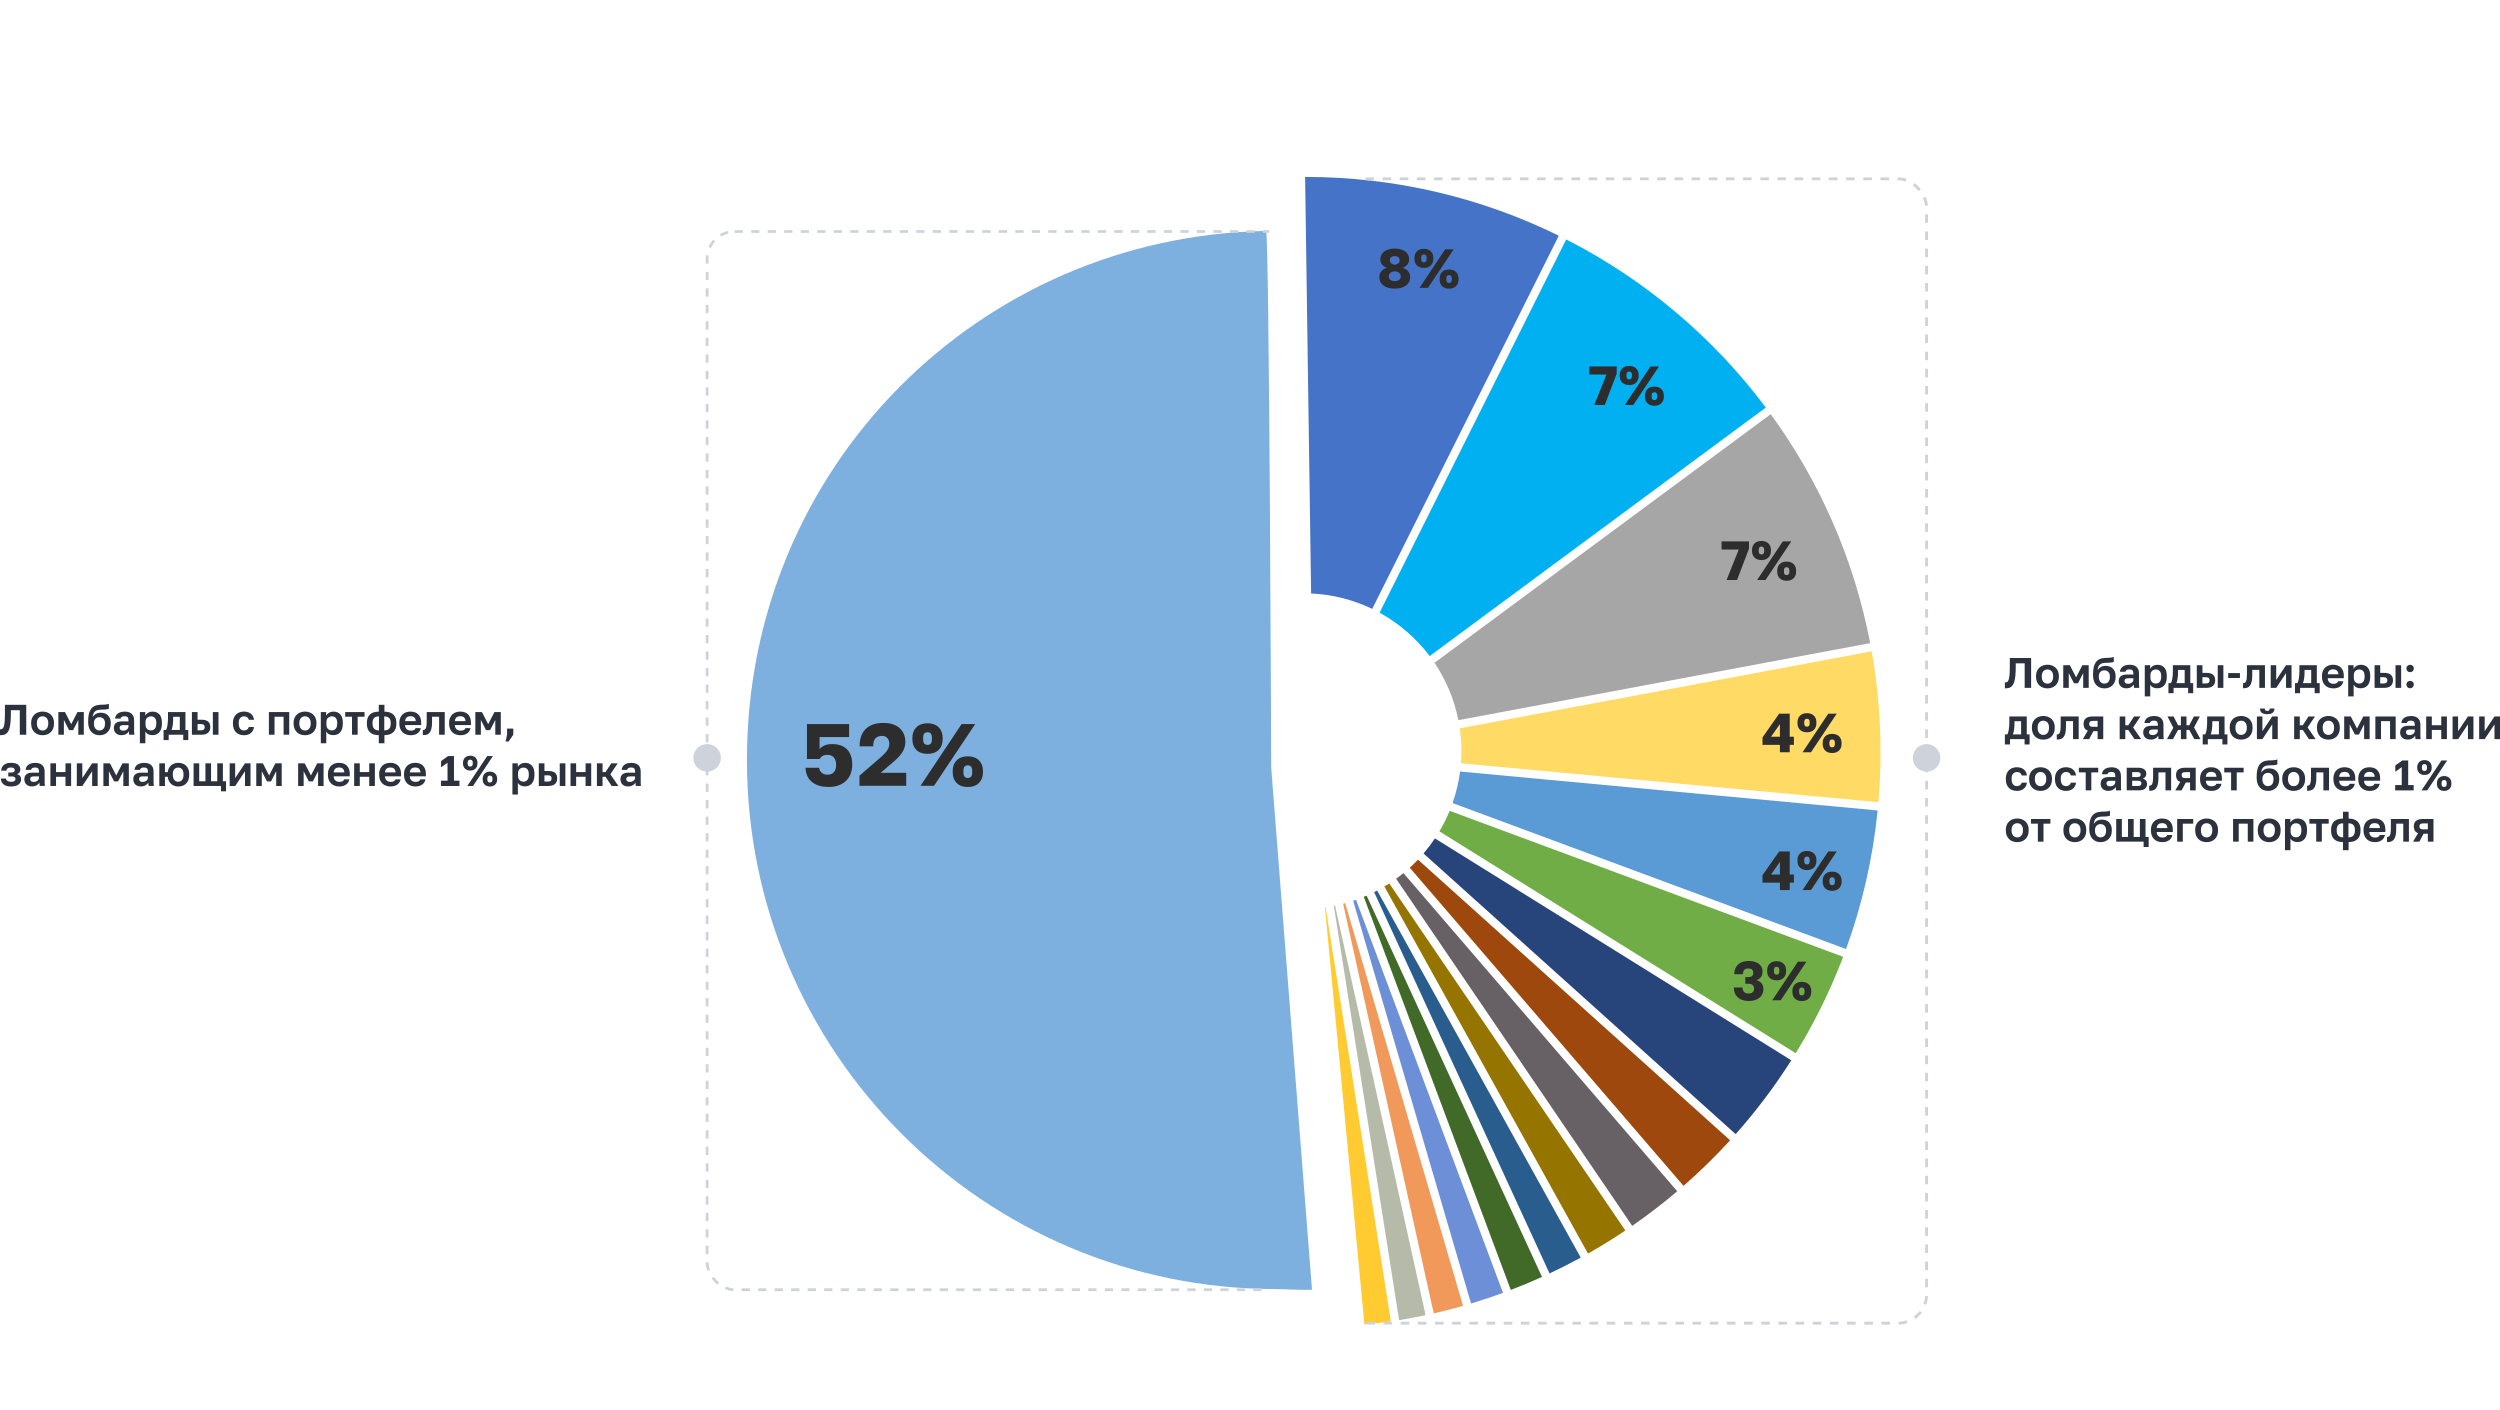 <?xml version="1.0" encoding="UTF-8"?>
<svg id="Layer_2" data-name="Layer 2" xmlns="http://www.w3.org/2000/svg" xmlns:xlink="http://www.w3.org/1999/xlink" viewBox="0 0 1814.32 1023">
  <defs>
    <style>
      .cls-1 {
        clip-path: url(#clippath);
      }

      .cls-2, .cls-3, .cls-4, .cls-5 {
        fill: none;
      }

      .cls-2, .cls-6, .cls-7, .cls-8, .cls-9, .cls-10, .cls-11, .cls-12, .cls-13, .cls-14, .cls-15, .cls-16, .cls-17, .cls-18, .cls-19, .cls-20, .cls-21, .cls-22, .cls-23, .cls-24, .cls-25 {
        stroke-width: 0px;
      }

      .cls-26 {
        clip-path: url(#clippath-1);
      }

      .cls-3 {
        stroke-dasharray: 0 0 5.99 5.99;
      }

      .cls-3, .cls-4 {
        stroke-width: 2px;
      }

      .cls-3, .cls-4, .cls-5 {
        stroke: #ced2da;
        stroke-miterlimit: 10;
      }

      .cls-4 {
        stroke-dasharray: 0 6;
      }

      .cls-5 {
        stroke-dasharray: 0 0 6.23 6.23;
        stroke-width: 2.08px;
      }

      .cls-6 {
        fill: #4573c8;
      }

      .cls-7 {
        fill: #27457b;
      }

      .cls-8 {
        fill: #2c323d;
      }

      .cls-9 {
        fill: #2d2d2d;
      }

      .cls-10 {
        fill: #295d8e;
      }

      .cls-11 {
        fill: #5a9bd5;
      }

      .cls-12 {
        fill: #957500;
      }

      .cls-13 {
        fill: #70ad46;
      }

      .cls-14 {
        fill: #6d8fd7;
      }

      .cls-15 {
        fill: #416a28;
      }

      .cls-16 {
        fill: #a6a6a6;
      }

      .cls-17 {
        fill: #ced2da;
      }

      .cls-18 {
        fill: #9e480d;
      }

      .cls-19 {
        fill: #b6baa9;
      }

      .cls-20 {
        fill: #7db0df;
      }

      .cls-21 {
        fill: #ffcb30;
      }

      .cls-22 {
        fill: #ffda65;
      }

      .cls-23 {
        fill: #f1995a;
      }

      .cls-24 {
        fill: #01b0f1;
      }

      .cls-25 {
        fill: #676165;
      }
    </style>
    <clipPath id="clippath">
      <rect class="cls-2" x="367.17" y="48" width="554" height="946"/>
    </clipPath>
    <clipPath id="clippath-1">
      <rect class="cls-2" x="990.17" width="554" height="1023" transform="translate(2534.34 1023) rotate(180)"/>
    </clipPath>
  </defs>
  <g id="Layer_1-2" data-name="Layer 1">
    <path class="cls-20" d="M952.17,936c-7.17.39-20.44-.49-26.11-.49-212.07,0-383.99-171.92-383.99-383.99s168-380.04,376.71-383.92c2.42-.04,3.76,389.44,3.76,389.44l29.62,378.95Z"/>
    <g>
      <path class="cls-9" d="M601.48,571.11c-3.07,0-5.66-.38-7.78-1.15-2.11-.77-3.84-1.8-5.18-3.1-1.34-1.3-2.33-2.79-2.94-4.48-.62-1.68-.95-3.42-.99-5.22h9.86c.08,1.28.65,2.44,1.7,3.49,1.04,1.05,2.53,1.57,4.45,1.57s3.54-.63,4.61-1.89c1.07-1.26,1.6-3.04,1.6-5.34,0-1.28-.17-2.38-.51-3.3-.34-.92-.8-1.66-1.38-2.24-.58-.58-1.24-.99-1.98-1.25-.75-.26-1.55-.38-2.4-.38-1.58,0-2.82.29-3.71.86-.9.58-1.58,1.29-2.05,2.14h-9.15v-25.34h30.59v9.41h-21.44v8.7c.85-1.02,2.03-1.88,3.52-2.56,1.49-.68,3.39-1.02,5.7-1.02,2.13,0,4.08.29,5.86.86,1.77.58,3.3,1.47,4.58,2.69,1.28,1.22,2.27,2.75,2.98,4.61.7,1.86,1.06,4.09,1.06,6.69s-.38,4.71-1.15,6.72c-.77,2.01-1.89,3.71-3.36,5.12-1.47,1.41-3.25,2.5-5.34,3.26-2.09.77-4.46,1.15-7.1,1.15Z"/>
      <path class="cls-9" d="M623.76,562.91l14.21-12.29c2.65-2.22,4.54-4.15,5.7-5.79,1.15-1.64,1.73-3.32,1.73-5.02s-.46-2.99-1.38-4.1c-.92-1.11-2.23-1.66-3.94-1.66-2.09,0-3.69.62-4.8,1.86-1.11,1.24-1.62,3.14-1.54,5.7h-9.92c0-2.56.34-4.87,1.02-6.94.68-2.07,1.73-3.85,3.14-5.34,1.41-1.49,3.2-2.65,5.38-3.46,2.18-.81,4.76-1.22,7.74-1.22,2.6,0,4.91.34,6.91,1.02,2.01.68,3.67,1.63,4.99,2.85,1.32,1.22,2.33,2.67,3.01,4.35.68,1.69,1.02,3.55,1.02,5.6,0,1.54-.22,2.96-.67,4.26-.45,1.3-1.07,2.55-1.86,3.74-.79,1.19-1.73,2.34-2.82,3.42s-2.27,2.17-3.55,3.23l-9.02,7.74h18.56v9.41h-33.92v-7.36Z"/>
      <path class="cls-9" d="M673.16,547.11c-3.46,0-6.16-.95-8.1-2.85-1.94-1.9-2.91-4.43-2.91-7.58v-1.28c0-3.16.98-5.7,2.94-7.62,1.96-1.92,4.65-2.88,8.06-2.88s6.09.96,8.03,2.88c1.94,1.92,2.91,4.46,2.91,7.62v1.28c0,3.11-.97,5.63-2.91,7.55-1.94,1.92-4.62,2.88-8.03,2.88ZM697.87,525.47h9.86l-29.89,44.8h-9.79l29.82-44.8ZM673.16,540.58c1.02,0,1.8-.31,2.34-.93.53-.62.8-1.61.8-2.98v-1.28c0-1.41-.27-2.42-.8-3.04-.53-.62-1.31-.93-2.34-.93s-1.81.31-2.37.93c-.55.62-.83,1.63-.83,3.04v1.28c0,1.37.28,2.36.83,2.98.55.62,1.34.93,2.37.93ZM702.35,571.17c-3.41,0-6.09-.96-8.03-2.88-1.94-1.92-2.91-4.46-2.91-7.62v-1.28c0-3.16.97-5.7,2.91-7.62,1.94-1.92,4.62-2.88,8.03-2.88s6.15.96,8.1,2.88c1.94,1.92,2.91,4.46,2.91,7.62v1.28c0,3.11-.98,5.64-2.94,7.58-1.96,1.94-4.65,2.91-8.06,2.91ZM702.35,564.58c1.02,0,1.81-.31,2.37-.93.55-.62.83-1.61.83-2.98v-1.28c0-1.41-.28-2.42-.83-3.04-.55-.62-1.34-.93-2.37-.93s-1.8.31-2.34.93c-.53.62-.8,1.63-.8,3.04v1.28c0,1.37.27,2.36.8,2.98.53.62,1.31.93,2.34.93Z"/>
    </g>
  </g>
  <g id="Layer_4" data-name="Layer 4">
    <path class="cls-15" d="M989.73,650.84l106.69,285.3c7.66-2.93,15.22-6.09,22.65-9.45l-127.29-276.72c-.68.3-1.36.59-2.05.87Z"/>
    <path class="cls-21" d="M961.55,658.4l28.62,302.6c8.48-.75,10.91-.75,19.24-1.99l-47.36-300.67c-.17.02-.33.04-.5.06Z"/>
    <path class="cls-10" d="M997.24,647.42l127.3,276.75c7.68-3.61,15.23-7.45,22.64-11.5l-147.76-266.38c-.72.38-1.45.76-2.18,1.12Z"/>
    <path class="cls-12" d="M1004.68,643.35l147.77,266.4c9.26-5.24,18.3-10.82,27.11-16.73l-171.32-251.88c-1.17.76-2.36,1.5-3.56,2.21Z"/>
    <path class="cls-6" d="M1131.16,171.01c-55.51-27.29-117.97-42.62-184.01-42.62l4.36,302.31c15.83.73,30.82,4.67,44.33,11.19l135.12-270.24.2-.63Z"/>
    <path class="cls-24" d="M1136.67,173.77l-.48.89h0l-134.99,269.99c14.23,7.82,26.62,18.58,36.34,31.47l243.96-180.37c-38.17-50.92-87.7-92.82-144.83-121.97Z"/>
    <path class="cls-16" d="M1354.91,467.17l2.34-.45c-11.76-61.18-36.86-117.61-72.17-166.14l-244.04,180.43c8.35,12.37,14.35,26.46,17.35,41.62l296.51-55.46Z"/>
    <path class="cls-23" d="M1039.86,949.9l.65,3.24c7.15-1.63,14.23-3.45,21.23-5.44l-.79-2.9h0s-84.71-289.36-84.71-289.36c-.5.14-.99.28-1.49.4l65.02,294.08.08-.02Z"/>
    <path class="cls-14" d="M1066.85,943.19l.76,2.79c7.82-2.35,15.55-4.93,23.17-7.72l-106.68-285.27c-.69.24-1.39.48-2.09.71l84.75,289.51.09-.02Z"/>
    <path class="cls-19" d="M1033.87,951.15l-65-293.97c-.29.06-.59.11-.88.17l47.37,300.72c6.44-1.06,12.83-2.26,19.17-3.61l-.66-3.31Z"/>
    <path class="cls-13" d="M1303.23,764.31c13.54-22.03,25.09-45.41,34.4-69.9l-.86-.25.03-.08-284.75-105.64c-2.12,5.17-4.62,10.15-7.44,14.91l257.68,160.42.95.53Z"/>
    <path class="cls-22" d="M1060.24,553.93l301.83,28.14v-.04s1.15.12,1.15.12c1.02-11.91,1.54-23.96,1.54-36.14,0-25.02-2.2-49.52-6.42-73.33l-.18.02-298.76,55.88c.77,5.37,1.18,10.85,1.18,16.43,0,3.01-.12,5.98-.34,8.93Z"/>
    <path class="cls-11" d="M1339.74,688.72c11.59-31.88,19.41-65.56,22.92-100.52l-.55-.08-302.49-28.2c-1.03,7.92-2.87,15.57-5.44,22.9l285.32,105.85.24.06Z"/>
    <path class="cls-18" d="M1254.92,826.95l-225.85-203.08c-1.92,2.02-3.91,3.97-5.98,5.84l198.2,230.33h0s.51.55.51.55c11.86-10.37,23.13-21.39,33.76-33.02l-.64-.62Z"/>
    <path class="cls-25" d="M1216.92,864.19h0s-198.39-230.55-198.39-230.55c-1.73,1.42-3.51,2.78-5.32,4.09l171.33,251.89c11.31-7.83,22.22-16.2,32.68-25.08l-.29-.35Z"/>
    <path class="cls-7" d="M1258.9,822.43l.72.63c14.83-16.72,28.35-34.63,40.37-53.58l-1.84-1.14h0s-256.78-159.88-256.78-159.88c-2.55,3.81-5.31,7.46-8.28,10.93l225.8,203.04h0Z"/>
    <g>
      <path class="cls-9" d="M1012.21,180.41c1.65,0,3.13.19,4.42.56,1.29.37,2.39.9,3.28,1.58s1.57,1.5,2.04,2.46.7,2.01.7,3.16c0,1.52-.45,2.81-1.34,3.88-.89,1.07-2.05,1.85-3.46,2.36,1.84.53,3.23,1.37,4.16,2.52.93,1.15,1.4,2.55,1.4,4.2,0,1.28-.26,2.43-.78,3.46-.52,1.03-1.27,1.9-2.24,2.62-.97.72-2.15,1.27-3.54,1.66-1.39.39-2.93.58-4.64.58s-3.25-.19-4.64-.58c-1.39-.39-2.57-.94-3.54-1.66-.97-.72-1.72-1.59-2.24-2.62-.52-1.03-.78-2.18-.78-3.46,0-1.55.47-2.93,1.4-4.16s2.32-2.08,4.16-2.56c-1.39-.45-2.53-1.23-3.44-2.32-.91-1.09-1.36-2.4-1.36-3.92,0-1.15.23-2.2.7-3.16.47-.96,1.15-1.78,2.04-2.46.89-.68,1.99-1.21,3.28-1.58,1.29-.37,2.77-.56,4.42-.56ZM1012.21,196.89c-1.25.08-2.29.43-3.12,1.04-.83.61-1.24,1.49-1.24,2.64,0,1.01.39,1.84,1.16,2.48.77.64,1.84.96,3.2.96,1.44,0,2.53-.32,3.26-.96.73-.64,1.1-1.47,1.1-2.48,0-1.15-.42-2.03-1.26-2.66-.84-.63-1.87-.97-3.1-1.02ZM1012.21,185.85c-1.12,0-1.99.25-2.62.76-.63.51-.94,1.25-.94,2.24s.36,1.79,1.08,2.34c.72.55,1.56.87,2.52.98.93-.11,1.75-.43,2.46-.98.71-.55,1.06-1.33,1.06-2.34,0-.96-.31-1.7-.94-2.22-.63-.52-1.5-.78-2.62-.78Z"/>
      <path class="cls-9" d="M1033.37,194.45c-2.16,0-3.85-.59-5.06-1.78-1.21-1.19-1.82-2.77-1.82-4.74v-.8c0-1.97.61-3.56,1.84-4.76,1.23-1.2,2.91-1.8,5.04-1.8s3.81.6,5.02,1.8c1.21,1.2,1.82,2.79,1.82,4.76v.8c0,1.95-.61,3.52-1.82,4.72-1.21,1.2-2.89,1.8-5.02,1.8ZM1048.81,180.93h6.16l-18.68,28h-6.12l18.64-28ZM1033.37,190.37c.64,0,1.13-.19,1.46-.58.33-.39.5-1.01.5-1.86v-.8c0-.88-.17-1.51-.5-1.9-.33-.39-.82-.58-1.46-.58s-1.13.19-1.48.58c-.35.39-.52,1.02-.52,1.9v.8c0,.85.17,1.47.52,1.86s.84.58,1.48.58ZM1051.61,209.49c-2.13,0-3.81-.6-5.02-1.8-1.21-1.2-1.82-2.79-1.82-4.76v-.8c0-1.97.61-3.56,1.82-4.76,1.21-1.2,2.89-1.8,5.02-1.8s3.85.6,5.06,1.8c1.21,1.2,1.82,2.79,1.82,4.76v.8c0,1.95-.61,3.53-1.84,4.74-1.23,1.21-2.91,1.82-5.04,1.82ZM1051.61,205.37c.64,0,1.13-.19,1.48-.58s.52-1.01.52-1.86v-.8c0-.88-.17-1.51-.52-1.9-.35-.39-.84-.58-1.48-.58s-1.13.19-1.46.58c-.33.39-.5,1.02-.5,1.9v.8c0,.85.17,1.47.5,1.86.33.39.82.58,1.46.58Z"/>
    </g>
    <g>
      <path class="cls-9" d="M1165.85,271.81h-12.48v-5.88h19.92v5.2l-8.68,22.8h-7.6l8.84-22.12Z"/>
      <path class="cls-9" d="M1182.37,279.45c-2.16,0-3.85-.59-5.06-1.78-1.21-1.19-1.82-2.77-1.82-4.74v-.8c0-1.97.61-3.56,1.84-4.76,1.23-1.2,2.91-1.8,5.04-1.8s3.81.6,5.02,1.8c1.21,1.2,1.82,2.79,1.82,4.76v.8c0,1.95-.61,3.52-1.82,4.72-1.21,1.2-2.89,1.8-5.02,1.8ZM1197.81,265.93h6.16l-18.68,28h-6.12l18.64-28ZM1182.37,275.37c.64,0,1.13-.19,1.46-.58.33-.39.5-1.01.5-1.86v-.8c0-.88-.17-1.51-.5-1.9-.33-.39-.82-.58-1.46-.58s-1.13.19-1.48.58c-.35.39-.52,1.02-.52,1.9v.8c0,.85.17,1.47.52,1.86s.84.58,1.48.58ZM1200.61,294.49c-2.13,0-3.81-.6-5.02-1.8-1.21-1.2-1.82-2.79-1.82-4.76v-.8c0-1.97.61-3.56,1.82-4.76,1.21-1.2,2.89-1.8,5.02-1.8s3.85.6,5.06,1.8c1.21,1.2,1.82,2.79,1.82,4.76v.8c0,1.95-.61,3.53-1.84,4.74-1.23,1.21-2.91,1.82-5.04,1.82ZM1200.61,290.37c.64,0,1.13-.19,1.48-.58s.52-1.01.52-1.86v-.8c0-.88-.17-1.51-.52-1.9-.35-.39-.84-.58-1.48-.58s-1.13.19-1.46.58c-.33.39-.5,1.02-.5,1.9v.8c0,.85.17,1.47.5,1.86.33.39.82.58,1.46.58Z"/>
    </g>
    <g>
      <path class="cls-9" d="M1261.85,398.81h-12.48v-5.88h19.92v5.2l-8.68,22.8h-7.6l8.84-22.12Z"/>
      <path class="cls-9" d="M1278.37,406.45c-2.16,0-3.85-.59-5.06-1.78-1.21-1.19-1.82-2.77-1.82-4.74v-.8c0-1.97.61-3.56,1.84-4.76,1.23-1.2,2.91-1.8,5.04-1.8s3.81.6,5.02,1.8c1.21,1.2,1.82,2.79,1.82,4.76v.8c0,1.95-.61,3.52-1.82,4.72-1.21,1.2-2.89,1.8-5.02,1.8ZM1293.81,392.93h6.16l-18.68,28h-6.12l18.64-28ZM1278.37,402.37c.64,0,1.13-.19,1.46-.58.33-.39.5-1.01.5-1.86v-.8c0-.88-.17-1.51-.5-1.9-.33-.39-.82-.58-1.46-.58s-1.13.19-1.48.58c-.35.39-.52,1.02-.52,1.9v.8c0,.85.17,1.47.52,1.86s.84.58,1.48.58ZM1296.61,421.49c-2.13,0-3.81-.6-5.02-1.8-1.21-1.2-1.82-2.79-1.82-4.76v-.8c0-1.97.61-3.56,1.82-4.76,1.21-1.2,2.89-1.8,5.02-1.8s3.85.6,5.06,1.8c1.21,1.2,1.82,2.79,1.82,4.76v.8c0,1.95-.61,3.53-1.84,4.74-1.23,1.21-2.91,1.82-5.04,1.82ZM1296.61,417.37c.64,0,1.13-.19,1.48-.58s.52-1.01.52-1.86v-.8c0-.88-.17-1.51-.52-1.9-.35-.39-.84-.58-1.48-.58s-1.13.19-1.46.58c-.33.39-.5,1.02-.5,1.9v.8c0,.85.17,1.47.5,1.86.33.39.82.58,1.46.58Z"/>
    </g>
    <g>
      <path class="cls-9" d="M1291.73,540.57h-12.64v-5.4l12.08-17.24h7.68v16.76h3.04v5.88h-3.04v5.36h-7.12v-5.36ZM1291.73,534.69v-9.2l-6.44,9.2h6.44Z"/>
      <path class="cls-9" d="M1311.37,531.45c-2.16,0-3.85-.59-5.06-1.78-1.21-1.19-1.82-2.77-1.82-4.74v-.8c0-1.97.61-3.56,1.84-4.76,1.23-1.2,2.91-1.8,5.04-1.8s3.81.6,5.02,1.8c1.21,1.2,1.82,2.79,1.82,4.76v.8c0,1.95-.61,3.52-1.82,4.72-1.21,1.2-2.89,1.8-5.02,1.8ZM1326.81,517.93h6.16l-18.68,28h-6.12l18.64-28ZM1311.37,527.37c.64,0,1.13-.19,1.46-.58.33-.39.5-1.01.5-1.86v-.8c0-.88-.17-1.51-.5-1.9-.33-.39-.82-.58-1.46-.58s-1.13.19-1.48.58c-.35.39-.52,1.02-.52,1.9v.8c0,.85.17,1.47.52,1.86.35.39.84.58,1.48.58ZM1329.61,546.49c-2.13,0-3.81-.6-5.02-1.8-1.21-1.2-1.82-2.79-1.82-4.76v-.8c0-1.97.61-3.56,1.82-4.76,1.21-1.2,2.89-1.8,5.02-1.8s3.85.6,5.06,1.8c1.21,1.2,1.82,2.79,1.82,4.76v.8c0,1.95-.61,3.53-1.84,4.74-1.23,1.21-2.91,1.82-5.04,1.82ZM1329.61,542.37c.64,0,1.13-.19,1.48-.58.35-.39.52-1.01.52-1.86v-.8c0-.88-.17-1.51-.52-1.9-.35-.39-.84-.58-1.48-.58s-1.13.19-1.46.58c-.33.39-.5,1.02-.5,1.9v.8c0,.85.17,1.47.5,1.86.33.39.82.58,1.46.58Z"/>
    </g>
    <g>
      <path class="cls-9" d="M1291.73,640.57h-12.64v-5.4l12.08-17.24h7.68v16.76h3.04v5.88h-3.04v5.36h-7.12v-5.36ZM1291.73,634.69v-9.2l-6.44,9.2h6.44Z"/>
      <path class="cls-9" d="M1311.37,631.45c-2.16,0-3.85-.59-5.06-1.78-1.21-1.19-1.82-2.77-1.82-4.74v-.8c0-1.97.61-3.56,1.84-4.76,1.23-1.2,2.91-1.8,5.04-1.8s3.81.6,5.02,1.8c1.21,1.2,1.82,2.79,1.82,4.76v.8c0,1.95-.61,3.52-1.82,4.72-1.21,1.2-2.89,1.8-5.02,1.8ZM1326.81,617.93h6.16l-18.68,28h-6.12l18.64-28ZM1311.37,627.37c.64,0,1.13-.19,1.46-.58.33-.39.5-1.01.5-1.86v-.8c0-.88-.17-1.51-.5-1.9-.33-.39-.82-.58-1.46-.58s-1.13.19-1.48.58c-.35.39-.52,1.02-.52,1.9v.8c0,.85.17,1.47.52,1.86.35.39.84.58,1.48.58ZM1329.61,646.49c-2.13,0-3.81-.6-5.02-1.8-1.21-1.2-1.82-2.79-1.82-4.76v-.8c0-1.97.61-3.56,1.82-4.76,1.21-1.2,2.89-1.8,5.02-1.8s3.85.6,5.06,1.8c1.21,1.2,1.82,2.79,1.82,4.76v.8c0,1.95-.61,3.53-1.84,4.74-1.23,1.21-2.91,1.82-5.04,1.82ZM1329.61,642.37c.64,0,1.13-.19,1.48-.58.35-.39.52-1.01.52-1.86v-.8c0-.88-.17-1.51-.52-1.9-.35-.39-.84-.58-1.48-.58s-1.13.19-1.46.58c-.33.39-.5,1.02-.5,1.9v.8c0,.85.17,1.47.5,1.86.33.39.82.58,1.46.58Z"/>
    </g>
    <g>
      <path class="cls-9" d="M1271.55,708.27c.57-.55.86-1.31.86-2.3,0-2.08-1.23-3.12-3.68-3.12-1.44,0-2.44.39-3,1.18-.56.79-.84,1.78-.84,2.98h-6.28c0-1.47.23-2.79.7-3.98.47-1.19,1.15-2.2,2.04-3.04.89-.84,1.99-1.48,3.28-1.92,1.29-.44,2.77-.66,4.42-.66s3.11.19,4.36.58c1.25.39,2.31.92,3.16,1.6.85.68,1.49,1.49,1.92,2.44.43.95.64,1.99.64,3.14,0,1.52-.39,2.81-1.16,3.88s-1.88,1.83-3.32,2.28c3.39.91,5.08,3.11,5.08,6.6,0,1.28-.25,2.44-.74,3.48-.49,1.04-1.2,1.93-2.12,2.68-.92.75-2.03,1.33-3.34,1.74s-2.79.62-4.44.62c-1.79,0-3.36-.25-4.72-.74s-2.49-1.17-3.4-2.04c-.91-.87-1.59-1.9-2.04-3.1-.45-1.2-.67-2.52-.64-3.96h6.32c0,1.31.33,2.37,1,3.18.67.81,1.8,1.22,3.4,1.22,1.28,0,2.26-.31,2.94-.92.68-.61,1.02-1.48,1.02-2.6s-.35-1.99-1.04-2.62c-.69-.63-1.76-.94-3.2-.94h-2.12v-4.84h2.32c1.17,0,2.05-.27,2.62-.82Z"/>
      <path class="cls-9" d="M1289.37,711.45c-2.16,0-3.85-.59-5.06-1.78-1.21-1.19-1.82-2.77-1.82-4.74v-.8c0-1.97.61-3.56,1.84-4.76,1.23-1.2,2.91-1.8,5.04-1.8s3.81.6,5.02,1.8c1.21,1.2,1.82,2.79,1.82,4.76v.8c0,1.95-.61,3.52-1.82,4.72-1.21,1.2-2.89,1.8-5.02,1.8ZM1304.81,697.93h6.16l-18.68,28h-6.12l18.64-28ZM1289.37,707.37c.64,0,1.13-.19,1.46-.58.33-.39.5-1.01.5-1.86v-.8c0-.88-.17-1.51-.5-1.9-.33-.39-.82-.58-1.46-.58s-1.13.19-1.48.58c-.35.39-.52,1.02-.52,1.9v.8c0,.85.17,1.47.52,1.86.35.39.84.58,1.48.58ZM1307.61,726.49c-2.13,0-3.81-.6-5.02-1.8-1.21-1.2-1.82-2.79-1.82-4.76v-.8c0-1.97.61-3.56,1.82-4.76,1.21-1.2,2.89-1.8,5.02-1.8s3.85.6,5.06,1.8c1.21,1.2,1.82,2.79,1.82,4.76v.8c0,1.95-.61,3.53-1.84,4.74-1.23,1.21-2.91,1.82-5.04,1.82ZM1307.61,722.37c.64,0,1.13-.19,1.48-.58.35-.39.52-1.01.52-1.86v-.8c0-.88-.17-1.51-.52-1.9-.35-.39-.84-.58-1.48-.58s-1.13.19-1.46.58c-.33.39-.5,1.02-.5,1.9v.8c0,.85.17,1.47.5,1.86.33.39.82.58,1.46.58Z"/>
    </g>
  </g>
  <g id="Layer_2-2" data-name="Layer 2">
    <g>
      <path class="cls-8" d="M0,529.3c.64,0,1.18-.12,1.63-.36s.81-.78,1.1-1.61c.29-.84.5-2.06.64-3.66.13-1.6.2-3.76.2-6.46v-5.7h15.47v21.7h-4.68v-17.82h-6.48v2.63c0,2.27-.08,4.24-.23,5.91-.15,1.66-.38,3.07-.67,4.21-.29,1.15-.66,2.08-1.1,2.79s-.96,1.27-1.55,1.66-1.25.66-1.97.79c-.72.13-1.51.2-2.36.2v-4.28Z"/>
      <path class="cls-8" d="M30.91,533.58c-1.12,0-2.18-.18-3.19-.53-1.01-.35-1.9-.88-2.65-1.58-.75-.7-1.35-1.59-1.8-2.65-.44-1.06-.67-2.31-.67-3.73v-.53c0-1.34.22-2.52.67-3.53.44-1.01,1.04-1.86,1.8-2.54s1.64-1.2,2.65-1.55c1.01-.35,2.08-.53,3.19-.53s2.17.18,3.18.53c1,.35,1.88.87,2.64,1.55.75.68,1.35,1.53,1.8,2.54.44,1.01.67,2.19.67,3.53v.59c0,1.4-.22,2.63-.67,3.69-.44,1.05-1.04,1.93-1.8,2.63-.75.7-1.63,1.23-2.64,1.58s-2.06.53-3.18.53ZM30.91,530.13c.58,0,1.12-.1,1.61-.31.5-.21.93-.52,1.3-.95s.67-.95.88-1.56c.22-.62.33-1.34.33-2.17v-.59c0-.74-.11-1.41-.33-2-.22-.59-.51-1.08-.88-1.49-.37-.4-.81-.71-1.3-.91s-1.03-.31-1.61-.31-1.12.1-1.63.31c-.51.21-.95.51-1.32.91-.37.4-.66.9-.87,1.49-.21.59-.31,1.26-.31,2v.53c0,.85.1,1.59.31,2.22.21.63.5,1.15.87,1.56.37.41.81.73,1.32.95.51.22,1.05.33,1.63.33Z"/>
      <path class="cls-8" d="M42.35,516.77h4.8l4.53,8.8,4.53-8.8h4.62v16.43h-4v-10.7l-3.78,7.38h-2.91l-3.78-7.38v10.7h-4v-16.43Z"/>
      <path class="cls-8" d="M72.23,533.58c-1.16,0-2.24-.2-3.24-.59s-1.88-.99-2.62-1.78c-.74-.8-1.33-1.78-1.75-2.95-.42-1.17-.64-2.53-.64-4.08v-.71c0-1.86.14-3.51.43-4.96.29-1.45.77-2.68,1.44-3.69.67-1.01,1.56-1.8,2.67-2.37,1.11-.57,2.47-.89,4.11-.98.64-.02,1.27-.04,1.89-.06.62-.02,1.21-.05,1.77-.09s1.06-.11,1.52-.2c.45-.09.86-.22,1.21-.39v3.63c-.33.19-.95.34-1.84.46-.9.12-2.26.2-4.08.22-.93.02-1.74.13-2.42.33-.68.2-1.26.51-1.74.93-.48.42-.85.98-1.12,1.66-.27.68-.46,1.52-.56,2.51.48-.93,1.21-1.7,2.22-2.31,1-.61,2.27-.91,3.8-.91,1.03,0,1.98.17,2.85.5.87.33,1.61.81,2.23,1.44.62.63,1.11,1.41,1.47,2.33.36.92.54,1.98.54,3.18v.59c0,1.3-.21,2.47-.62,3.5s-.99,1.91-1.72,2.62c-.73.71-1.6,1.26-2.59,1.63-.99.37-2.07.56-3.22.56ZM72.17,530.1c1.24,0,2.22-.41,2.94-1.24.72-.83,1.08-1.99,1.08-3.5v-.62c0-1.3-.37-2.33-1.12-3.1-.74-.76-1.72-1.15-2.91-1.15s-2.14.38-2.88,1.15c-.74.77-1.12,1.8-1.12,3.1v.56c0,.74.1,1.42.31,2.02.21.6.49,1.11.85,1.52.36.41.79.73,1.27.95.49.22,1.01.33,1.57.33Z"/>
      <path class="cls-8" d="M88.16,533.54c-.91,0-1.71-.13-2.4-.4-.69-.27-1.27-.64-1.74-1.1-.47-.46-.82-1.01-1.05-1.64-.24-.63-.36-1.31-.36-2.03,0-3.22,1.99-4.84,5.98-4.84h4.65v-.84c0-1.07-.23-1.83-.7-2.26s-1.16-.65-2.09-.65c-.99,0-1.72.16-2.17.5-.45.33-.71.73-.77,1.21h-4c.06-.72.25-1.4.57-2.02.32-.62.77-1.15,1.36-1.6.59-.45,1.31-.8,2.17-1.05s1.85-.39,2.99-.39c.97,0,1.87.12,2.7.36.83.24,1.54.61,2.14,1.12.6.51,1.06,1.16,1.4,1.95.33.8.5,1.75.5,2.87v6.32c0,.83,0,1.55.02,2.17,0,.62.07,1.28.17,1.98h-3.75c-.08-.47-.13-.88-.16-1.22-.02-.34-.03-.77-.03-1.29-.41.76-1.08,1.43-2.02,2s-2.07.85-3.41.85ZM89.4,530.26c.52,0,1.01-.07,1.47-.22.46-.14.87-.35,1.22-.62s.63-.6.84-.99c.21-.39.31-.84.31-1.33v-.84h-3.88c-1.69,0-2.54.64-2.54,1.92,0,.54.2,1.02.59,1.44.39.42,1.05.63,1.98.63Z"/>
      <path class="cls-8" d="M101.52,516.77h3.91v2.57c.54-.93,1.26-1.65,2.17-2.15.91-.51,1.95-.76,3.13-.76,2.09,0,3.74.68,4.96,2.03,1.22,1.35,1.83,3.38,1.83,6.09v.59c0,1.4-.17,2.63-.51,3.69-.34,1.05-.82,1.93-1.43,2.62-.61.69-1.35,1.21-2.22,1.55s-1.83.51-2.88.51c-1.18,0-2.2-.24-3.07-.71-.87-.47-1.51-1.13-1.92-1.95v8.56h-3.97v-22.63ZM109.61,530.07c1.1,0,2-.4,2.73-1.21.72-.81,1.08-2.04,1.08-3.72v-.59c0-1.57-.35-2.74-1.05-3.52-.7-.77-1.62-1.16-2.76-1.16s-2.14.36-2.88,1.09c-.74.72-1.12,1.71-1.12,2.95v1.92c0,1.32.36,2.36,1.08,3.12.72.75,1.69,1.13,2.91,1.13Z"/>
      <path class="cls-8" d="M118.7,529.76h1.8c.21-.31.4-.75.57-1.33.18-.58.33-1.25.45-2.02.12-.76.22-1.6.29-2.51.07-.91.11-1.86.11-2.85v-4.28h12.65v12.99h2.08v7.32h-3.66v-3.88h-10.57v3.88h-3.72v-7.32ZM130.48,529.76v-9.58h-4.81v1.67c0,1.7-.11,3.23-.33,4.6-.22,1.38-.5,2.47-.85,3.3h5.98Z"/>
      <path class="cls-8" d="M139.28,516.77h4.09v5.55h2.91c4.24,0,6.35,1.8,6.35,5.39,0,.81-.12,1.55-.37,2.23s-.63,1.26-1.13,1.74c-.51.47-1.16.85-1.97,1.12-.81.27-1.77.4-2.88.4h-7.01v-16.43ZM145.82,530.01c.99,0,1.69-.19,2.11-.56.41-.37.62-.94.62-1.71s-.21-1.33-.64-1.71c-.42-.37-1.12-.56-2.09-.56h-2.45v4.53h2.45ZM154.47,516.77h4.09v16.43h-4.09v-16.43Z"/>
      <path class="cls-8" d="M177.04,533.58c-1.14,0-2.2-.18-3.18-.53s-1.83-.88-2.54-1.58c-.71-.7-1.27-1.58-1.67-2.63-.4-1.05-.6-2.28-.6-3.69v-.68c0-1.32.21-2.48.64-3.49.42-1,1-1.85,1.72-2.53.72-.68,1.56-1.19,2.51-1.53.95-.34,1.94-.51,2.98-.51,1.2,0,2.24.15,3.13.46.89.31,1.64.74,2.25,1.29.61.55,1.08,1.18,1.43,1.91.34.72.55,1.5.64,2.32h-3.78c-.19-.76-.55-1.38-1.1-1.83-.55-.45-1.35-.68-2.4-.68s-1.95.38-2.7,1.13c-.74.75-1.12,1.93-1.12,3.52v.65c0,.87.1,1.61.29,2.23.2.62.47,1.13.82,1.54.35.4.76.7,1.22.88.47.19.98.28,1.53.28.87,0,1.61-.22,2.22-.65.61-.43,1.03-1.05,1.26-1.86h3.75c-.23,1.84-.98,3.3-2.26,4.37-1.28,1.08-2.96,1.61-5.02,1.61Z"/>
      <path class="cls-8" d="M195.14,516.77h14.76v16.43h-4.09v-13.05h-6.57v13.05h-4.09v-16.43Z"/>
      <path class="cls-8" d="M221.37,533.58c-1.12,0-2.18-.18-3.19-.53-1.01-.35-1.9-.88-2.65-1.58-.75-.7-1.35-1.59-1.8-2.65-.44-1.06-.67-2.31-.67-3.73v-.53c0-1.34.22-2.52.67-3.53.44-1.01,1.04-1.86,1.8-2.54s1.64-1.2,2.65-1.55c1.01-.35,2.08-.53,3.19-.53s2.17.18,3.18.53c1,.35,1.88.87,2.64,1.55.75.68,1.35,1.53,1.8,2.54.44,1.01.67,2.19.67,3.53v.59c0,1.4-.22,2.63-.67,3.69-.44,1.05-1.04,1.93-1.8,2.63-.75.7-1.63,1.23-2.64,1.58s-2.06.53-3.18.53ZM221.37,530.13c.58,0,1.12-.1,1.61-.31.5-.21.93-.52,1.3-.95s.67-.95.88-1.56c.22-.62.33-1.34.33-2.17v-.59c0-.74-.11-1.41-.33-2-.22-.59-.51-1.08-.88-1.49-.37-.4-.81-.71-1.3-.91s-1.03-.31-1.61-.31-1.12.1-1.63.31c-.51.21-.95.51-1.32.91-.37.4-.66.9-.87,1.49-.21.59-.31,1.26-.31,2v.53c0,.85.1,1.59.31,2.22.21.63.5,1.15.87,1.56.37.41.81.73,1.32.95.51.22,1.05.33,1.63.33Z"/>
      <path class="cls-8" d="M232.81,516.77h3.91v2.57c.54-.93,1.26-1.65,2.17-2.15.91-.51,1.95-.76,3.13-.76,2.09,0,3.74.68,4.96,2.03,1.22,1.35,1.83,3.38,1.83,6.09v.59c0,1.4-.17,2.63-.51,3.69-.34,1.05-.82,1.93-1.43,2.62-.61.69-1.35,1.21-2.22,1.55s-1.83.51-2.88.51c-1.18,0-2.2-.24-3.07-.71-.87-.47-1.51-1.13-1.92-1.95v8.56h-3.97v-22.63ZM240.9,530.07c1.1,0,2-.4,2.73-1.21.72-.81,1.08-2.04,1.08-3.72v-.59c0-1.57-.35-2.74-1.05-3.52-.7-.77-1.62-1.16-2.76-1.16s-2.14.36-2.88,1.09c-.74.72-1.12,1.71-1.12,2.95v1.92c0,1.32.36,2.36,1.08,3.12.72.75,1.69,1.13,2.91,1.13Z"/>
      <path class="cls-8" d="M255.47,520.15h-4.96v-3.38h14.04v3.38h-4.99v13.05h-4.09v-13.05Z"/>
      <path class="cls-8" d="M274.9,533.51c-2.83,0-4.98-.71-6.45-2.12-1.47-1.42-2.2-3.49-2.2-6.22v-.59c0-2.62.73-4.63,2.2-6.03,1.47-1.4,3.62-2.09,6.45-2.09v-4.96h4.09v4.96c2.81,0,4.95.7,6.43,2.09,1.48,1.39,2.22,3.39,2.22,6v.62c0,2.73-.74,4.8-2.22,6.22s-3.62,2.12-6.43,2.12v5.89h-4.09v-5.89ZM270.35,525.17c0,3.27,1.56,4.9,4.68,4.9v-10.17c-1.61,0-2.8.4-3.55,1.19-.75.8-1.13,1.95-1.13,3.46v.62ZM283.55,524.59c0-1.55-.38-2.72-1.13-3.5-.75-.79-1.94-1.18-3.55-1.18v10.17c1.61,0,2.79-.41,3.55-1.22s1.13-2.04,1.13-3.67v-.59Z"/>
      <path class="cls-8" d="M298.12,533.58c-1.2,0-2.3-.18-3.32-.54-1.01-.36-1.89-.9-2.64-1.61s-1.32-1.6-1.74-2.65c-.41-1.05-.62-2.27-.62-3.66v-.62c0-1.34.22-2.52.65-3.53.43-1.01,1.01-1.86,1.74-2.53.72-.67,1.57-1.18,2.54-1.52.97-.34,1.99-.51,3.07-.51,2.54,0,4.49.71,5.84,2.14s2.03,3.36,2.03,5.8v1.86h-11.69c.02.72.15,1.34.39,1.85.24.51.55.92.93,1.24.38.32.82.56,1.3.71.49.16.98.23,1.47.23,1.05,0,1.87-.16,2.43-.48s.94-.77,1.1-1.35h3.75c-.33,1.67-1.14,2.96-2.43,3.84s-2.9,1.33-4.82,1.33ZM297.91,519.75c-.5,0-.97.07-1.43.2-.45.13-.86.35-1.22.63-.36.29-.66.66-.88,1.12-.23.46-.35,1-.37,1.64h7.72c-.02-.64-.13-1.19-.34-1.64s-.48-.83-.82-1.12c-.34-.29-.74-.5-1.19-.63s-.94-.2-1.46-.2Z"/>
      <path class="cls-8" d="M306.87,529.82c.58,0,1.05-.12,1.41-.37.36-.25.65-.65.85-1.21.21-.56.35-1.29.43-2.2.08-.91.12-2.02.12-3.32v-5.95h13.08v16.43h-4.09v-13.05h-5.11v3.84c0,1.98-.16,3.61-.48,4.87-.32,1.26-.77,2.24-1.35,2.93-.58.69-1.28,1.16-2.11,1.39-.83.24-1.75.34-2.76.29v-3.66Z"/>
      <path class="cls-8" d="M334.24,533.58c-1.2,0-2.3-.18-3.32-.54-1.01-.36-1.89-.9-2.64-1.61s-1.32-1.6-1.74-2.65c-.41-1.05-.62-2.27-.62-3.66v-.62c0-1.34.22-2.52.65-3.53.43-1.01,1.01-1.86,1.74-2.53.72-.67,1.57-1.18,2.54-1.52.97-.34,1.99-.51,3.07-.51,2.54,0,4.49.71,5.84,2.14s2.03,3.36,2.03,5.8v1.86h-11.69c.02.72.15,1.34.39,1.85.24.51.55.92.93,1.24.38.32.82.56,1.3.71.49.16.98.23,1.47.23,1.05,0,1.87-.16,2.43-.48s.94-.77,1.1-1.35h3.75c-.33,1.67-1.14,2.96-2.43,3.84s-2.9,1.33-4.82,1.33ZM334.02,519.75c-.5,0-.97.07-1.43.2-.45.13-.86.35-1.22.63-.36.29-.66.66-.88,1.12-.23.46-.35,1-.37,1.64h7.72c-.02-.64-.13-1.19-.34-1.64s-.48-.83-.82-1.12c-.34-.29-.74-.5-1.19-.63s-.94-.2-1.46-.2Z"/>
      <path class="cls-8" d="M344.96,516.77h4.8l4.53,8.8,4.53-8.8h4.62v16.43h-4v-10.7l-3.78,7.38h-2.91l-3.78-7.38v10.7h-4v-16.43Z"/>
      <path class="cls-8" d="M368,533.2v-4.43h4.5v4.43l-3.41,4.96h-2.17l1.08-4.96Z"/>
      <path class="cls-8" d="M8.15,570.78c-2.46,0-4.31-.51-5.55-1.52-1.24-1.01-1.91-2.43-2.01-4.25h3.69c.1.68.46,1.25,1.07,1.69.61.45,1.51.67,2.71.67s1.98-.2,2.46-.59c.49-.39.73-.85.73-1.37,0-.62-.21-1.09-.64-1.43-.42-.33-1.16-.5-2.22-.5h-2.39v-2.85h2.17c.93,0,1.58-.15,1.95-.46s.56-.76.56-1.36c0-.48-.22-.9-.65-1.27-.43-.37-1.12-.56-2.05-.56-1.16,0-1.98.22-2.48.65-.5.44-.79.98-.87,1.64H.84c.1-1.78.77-3.17,2.01-4.17,1.24-1,2.96-1.5,5.15-1.5s3.94.43,5.07,1.3c1.13.87,1.69,2.04,1.69,3.5,0,.79-.2,1.49-.6,2.11-.4.62-1.04,1.07-1.91,1.36,1.18.29,1.98.76,2.42,1.41s.65,1.42.65,2.31c0,.74-.15,1.43-.45,2.06-.3.63-.75,1.18-1.35,1.64-.6.46-1.34.83-2.23,1.09-.89.26-1.93.39-3.13.39Z"/>
      <path class="cls-8" d="M23.22,570.74c-.91,0-1.71-.13-2.4-.4s-1.27-.63-1.74-1.1c-.47-.47-.82-1.01-1.05-1.64-.24-.63-.36-1.31-.36-2.03,0-3.22,1.99-4.84,5.98-4.84h4.65v-.84c0-1.07-.23-1.83-.7-2.26-.46-.43-1.16-.65-2.09-.65-.99,0-1.72.17-2.17.5-.45.33-.71.73-.77,1.21h-4c.06-.72.25-1.39.57-2.02.32-.62.77-1.15,1.36-1.6.59-.44,1.31-.79,2.17-1.05.86-.26,1.85-.39,2.99-.39.97,0,1.87.12,2.7.36.83.24,1.54.61,2.14,1.12.6.51,1.06,1.16,1.4,1.95s.5,1.75.5,2.87v6.32c0,.83,0,1.55.02,2.17,0,.62.07,1.28.17,1.98h-3.75c-.08-.48-.13-.88-.16-1.22-.02-.34-.03-.77-.03-1.29-.41.77-1.08,1.43-2.02,2s-2.07.85-3.41.85ZM24.46,567.46c.52,0,1.01-.07,1.47-.22.46-.14.87-.35,1.22-.62.35-.27.63-.6.84-.99.21-.39.31-.84.31-1.33v-.84h-3.88c-1.69,0-2.54.64-2.54,1.92,0,.54.2,1.02.59,1.44.39.42,1.05.63,1.98.63Z"/>
      <path class="cls-8" d="M36.58,553.97h4.09v6.35h6.85v-6.35h4.09v16.43h-4.09v-6.67h-6.85v6.67h-4.09v-16.43Z"/>
      <path class="cls-8" d="M55.74,553.97h4v10.69l7.1-10.69h4.03v16.43h-4v-10.7l-7.1,10.7h-4.03v-16.43Z"/>
      <path class="cls-8" d="M75.02,553.97h4.8l4.53,8.8,4.53-8.8h4.62v16.43h-4v-10.7l-3.78,7.38h-2.91l-3.78-7.38v10.7h-4v-16.43Z"/>
      <path class="cls-8" d="M102.27,570.74c-.91,0-1.71-.13-2.4-.4s-1.27-.63-1.74-1.1c-.47-.47-.82-1.01-1.05-1.64-.24-.63-.36-1.31-.36-2.03,0-3.22,1.99-4.84,5.98-4.84h4.65v-.84c0-1.07-.23-1.83-.7-2.26-.46-.43-1.16-.65-2.09-.65-.99,0-1.72.17-2.17.5-.45.33-.71.73-.77,1.21h-4c.06-.72.25-1.39.57-2.02.32-.62.77-1.15,1.36-1.6.59-.44,1.31-.79,2.17-1.05.86-.26,1.85-.39,2.99-.39.97,0,1.87.12,2.7.36.83.24,1.54.61,2.14,1.12.6.51,1.06,1.16,1.4,1.95s.5,1.75.5,2.87v6.32c0,.83,0,1.55.02,2.17,0,.62.07,1.28.17,1.98h-3.75c-.08-.48-.13-.88-.16-1.22-.02-.34-.03-.77-.03-1.29-.41.77-1.08,1.43-2.02,2s-2.07.85-3.41.85ZM103.51,567.46c.52,0,1.01-.07,1.47-.22.46-.14.87-.35,1.22-.62.35-.27.63-.6.84-.99.21-.39.31-.84.31-1.33v-.84h-3.88c-1.69,0-2.54.64-2.54,1.92,0,.54.2,1.02.59,1.44.39.42,1.05.63,1.98.63Z"/>
      <path class="cls-8" d="M129.45,570.78c-1.03,0-1.99-.15-2.87-.46-.88-.31-1.66-.76-2.34-1.35-.68-.59-1.24-1.32-1.67-2.2s-.71-1.89-.84-3.02h-2.02v6.67h-4.09v-16.43h4.09v6.35h2.02c.12-1.07.4-2.03.84-2.85s.99-1.53,1.67-2.11c.68-.58,1.47-1.02,2.36-1.32.89-.3,1.84-.45,2.85-.45,1.12,0,2.15.18,3.1.53.95.35,1.78.87,2.5,1.55.71.68,1.27,1.53,1.67,2.54.4,1.01.6,2.19.6,3.53v.59c0,1.41-.2,2.63-.6,3.69-.4,1.05-.96,1.93-1.67,2.63s-1.55,1.23-2.5,1.58c-.95.35-1.98.53-3.1.53ZM129.3,567.33c1.14,0,2.07-.42,2.79-1.25.72-.84,1.08-2.08,1.08-3.74v-.59c0-1.51-.36-2.67-1.08-3.49-.72-.82-1.65-1.22-2.79-1.22s-2.02.39-2.76,1.16c-.74.78-1.12,1.96-1.12,3.55v.53c0,.87.1,1.62.31,2.26.21.64.49,1.17.84,1.58.35.41.76.72,1.22.92.46.2.97.29,1.5.29Z"/>
      <path class="cls-8" d="M160.36,570.4h-19.87v-16.43h4.09v13.02h4.5v-13.02h4.09v13.02h4.5v-13.02h4.09v13.02h2.29v7.29h-3.69v-3.88Z"/>
      <path class="cls-8" d="M166.68,553.97h4v10.69l7.1-10.69h4.03v16.43h-4v-10.7l-7.1,10.7h-4.03v-16.43Z"/>
      <path class="cls-8" d="M185.97,553.97h4.8l4.53,8.8,4.53-8.8h4.62v16.43h-4v-10.7l-3.78,7.38h-2.91l-3.78-7.38v10.7h-4v-16.43Z"/>
      <path class="cls-8" d="M216.35,553.97h4.8l4.53,8.8,4.53-8.8h4.62v16.43h-4v-10.7l-3.78,7.38h-2.91l-3.78-7.38v10.7h-4v-16.43Z"/>
      <path class="cls-8" d="M246.29,570.78c-1.2,0-2.3-.18-3.32-.54-1.01-.36-1.89-.9-2.64-1.61s-1.32-1.6-1.74-2.65c-.41-1.05-.62-2.27-.62-3.66v-.62c0-1.34.22-2.52.65-3.54.43-1.01,1.01-1.85,1.74-2.53.72-.67,1.57-1.18,2.54-1.52.97-.34,1.99-.51,3.07-.51,2.54,0,4.49.71,5.84,2.14s2.03,3.36,2.03,5.8v1.86h-11.69c.02.72.15,1.34.39,1.84.24.51.55.92.93,1.24s.82.56,1.3.71c.49.15.98.23,1.47.23,1.05,0,1.87-.16,2.43-.48s.94-.77,1.1-1.35h3.75c-.33,1.67-1.14,2.96-2.43,3.84s-2.9,1.33-4.82,1.33ZM246.07,556.95c-.5,0-.97.07-1.43.2-.45.13-.86.35-1.22.64-.36.29-.66.66-.88,1.12-.23.46-.35,1-.37,1.64h7.72c-.02-.64-.13-1.19-.34-1.64-.21-.45-.48-.83-.82-1.12-.34-.29-.74-.5-1.19-.64-.45-.13-.94-.2-1.46-.2Z"/>
      <path class="cls-8" d="M257.02,553.97h4.09v6.35h6.85v-6.35h4.09v16.43h-4.09v-6.67h-6.85v6.67h-4.09v-16.43Z"/>
      <path class="cls-8" d="M283.49,570.78c-1.2,0-2.3-.18-3.32-.54-1.01-.36-1.89-.9-2.64-1.61s-1.32-1.6-1.74-2.65c-.41-1.05-.62-2.27-.62-3.66v-.62c0-1.34.22-2.52.65-3.54.43-1.01,1.01-1.85,1.74-2.53.72-.67,1.57-1.18,2.54-1.52.97-.34,1.99-.51,3.07-.51,2.54,0,4.49.71,5.84,2.14s2.03,3.36,2.03,5.8v1.86h-11.69c.02.72.15,1.34.39,1.84.24.51.55.92.93,1.24s.82.56,1.3.71c.49.15.98.23,1.47.23,1.05,0,1.87-.16,2.43-.48s.94-.77,1.1-1.35h3.75c-.33,1.67-1.14,2.96-2.43,3.84s-2.9,1.33-4.82,1.33ZM283.27,556.95c-.5,0-.97.07-1.43.2-.45.13-.86.35-1.22.64-.36.29-.66.66-.88,1.12-.23.46-.35,1-.37,1.64h7.72c-.02-.64-.13-1.19-.34-1.64-.21-.45-.48-.83-.82-1.12-.34-.29-.74-.5-1.19-.64-.45-.13-.94-.2-1.46-.2Z"/>
      <path class="cls-8" d="M301.53,570.78c-1.2,0-2.3-.18-3.32-.54-1.01-.36-1.89-.9-2.64-1.61s-1.32-1.6-1.74-2.65c-.41-1.05-.62-2.27-.62-3.66v-.62c0-1.34.22-2.52.65-3.54.43-1.01,1.01-1.85,1.74-2.53.72-.67,1.57-1.18,2.54-1.52.97-.34,1.99-.51,3.07-.51,2.54,0,4.49.71,5.84,2.14s2.03,3.36,2.03,5.8v1.86h-11.69c.02.72.15,1.34.39,1.84.24.51.55.92.93,1.24s.82.56,1.3.71c.49.15.98.23,1.47.23,1.05,0,1.87-.16,2.43-.48s.94-.77,1.1-1.35h3.75c-.33,1.67-1.14,2.96-2.43,3.84s-2.9,1.33-4.82,1.33ZM301.32,556.95c-.5,0-.97.07-1.43.2-.45.13-.86.35-1.22.64-.36.29-.66.66-.88,1.12-.23.46-.35,1-.37,1.64h7.72c-.02-.64-.13-1.19-.34-1.64-.21-.45-.48-.83-.82-1.12-.34-.29-.74-.5-1.19-.64-.45-.13-.94-.2-1.46-.2Z"/>
      <path class="cls-8" d="M320.01,566.53h4.77v-12.99l-4.68,3.32v-4.53l5.08-3.63h4.28v17.83h3.97v3.88h-13.42v-3.88Z"/>
      <path class="cls-8" d="M341.24,559.21c-.81,0-1.53-.12-2.17-.37-.64-.25-1.19-.59-1.64-1.04-.46-.45-.81-.98-1.05-1.61-.25-.63-.37-1.34-.37-2.12v-.5c0-.76.12-1.46.37-2.09s.6-1.17,1.05-1.63c.45-.46,1.01-.81,1.66-1.05.65-.25,1.37-.37,2.15-.37,1.61,0,2.89.47,3.84,1.41.95.94,1.43,2.19,1.43,3.73v.5c0,1.55-.48,2.79-1.43,3.74-.95.94-2.23,1.41-3.84,1.41ZM353.58,548.7h4.15l-14.45,21.7h-4.15l14.45-21.7ZM341.24,556.33c.6,0,1.06-.18,1.38-.54s.48-.94.48-1.72v-.5c0-.79-.16-1.36-.48-1.72-.32-.36-.78-.54-1.38-.54s-1.06.18-1.38.54c-.32.36-.48.94-.48,1.72v.5c0,.79.16,1.36.48,1.72.32.36.78.54,1.38.54ZM355.53,570.78c-1.61,0-2.89-.46-3.83-1.39s-1.41-2.17-1.41-3.72v-.53c0-.77.12-1.46.37-2.09.25-.63.6-1.17,1.05-1.63.45-.46,1.01-.81,1.66-1.05.65-.25,1.37-.37,2.15-.37s1.53.12,2.19.37,1.2.6,1.66,1.05.81,1,1.05,1.63c.25.63.37,1.33.37,2.09v.53c0,1.53-.48,2.77-1.43,3.71-.95.94-2.23,1.41-3.84,1.41ZM355.53,567.92c.6,0,1.06-.18,1.38-.54.32-.36.48-.93.48-1.72v-.53c0-.79-.16-1.36-.48-1.72-.32-.36-.78-.54-1.38-.54s-1.06.18-1.38.54c-.32.36-.48.94-.48,1.72v.53c0,.79.16,1.36.48,1.72.32.36.78.54,1.38.54Z"/>
      <path class="cls-8" d="M371.87,553.97h3.91v2.57c.54-.93,1.26-1.65,2.17-2.15.91-.51,1.95-.76,3.13-.76,2.09,0,3.74.68,4.96,2.03,1.22,1.35,1.83,3.38,1.83,6.09v.59c0,1.41-.17,2.63-.51,3.69-.34,1.05-.82,1.93-1.43,2.62-.61.69-1.35,1.21-2.22,1.55-.87.34-1.83.51-2.88.51-1.18,0-2.2-.24-3.07-.71-.87-.47-1.51-1.12-1.92-1.95v8.56h-3.97v-22.63ZM379.96,567.27c1.1,0,2-.4,2.73-1.21.72-.81,1.08-2.05,1.08-3.72v-.59c0-1.57-.35-2.74-1.05-3.52s-1.62-1.16-2.76-1.16-2.14.36-2.88,1.08c-.74.72-1.12,1.71-1.12,2.95v1.92c0,1.32.36,2.36,1.08,3.12.72.76,1.69,1.13,2.91,1.13Z"/>
      <path class="cls-8" d="M391.03,553.97h4.09v5.55h2.91c4.24,0,6.35,1.8,6.35,5.39,0,.81-.12,1.55-.37,2.23s-.63,1.26-1.13,1.74c-.51.48-1.16.85-1.97,1.12-.81.27-1.77.4-2.88.4h-7.01v-16.43ZM397.57,567.21c.99,0,1.69-.19,2.11-.56.41-.37.62-.94.62-1.71s-.21-1.33-.64-1.71c-.42-.37-1.12-.56-2.09-.56h-2.45v4.53h2.45ZM406.22,553.97h4.09v16.43h-4.09v-16.43Z"/>
      <path class="cls-8" d="M414.03,553.97h4.09v6.35h6.85v-6.35h4.09v16.43h-4.09v-6.67h-6.85v6.67h-4.09v-16.43Z"/>
      <path class="cls-8" d="M437.28,560.33h2.17l4.15-6.35h4.68l-5.33,7.94,5.83,8.49h-4.87l-4.46-6.67h-2.17v6.67h-4.09v-16.43h4.09v6.35Z"/>
      <path class="cls-8" d="M455.82,570.74c-.91,0-1.71-.13-2.4-.4-.69-.27-1.27-.63-1.74-1.1-.46-.47-.82-1.01-1.05-1.64-.24-.63-.36-1.31-.36-2.03,0-3.22,1.99-4.84,5.98-4.84h4.65v-.84c0-1.07-.23-1.83-.7-2.26-.46-.43-1.16-.65-2.09-.65-.99,0-1.72.17-2.17.5-.46.33-.71.73-.78,1.21h-4c.06-.72.25-1.39.57-2.02.32-.62.78-1.15,1.36-1.6.59-.44,1.31-.79,2.17-1.05.86-.26,1.85-.39,2.99-.39.97,0,1.87.12,2.7.36.83.24,1.54.61,2.14,1.12.6.51,1.06,1.16,1.39,1.95.33.79.5,1.75.5,2.87v6.32c0,.83,0,1.55.02,2.17,0,.62.07,1.28.17,1.98h-3.75c-.08-.48-.13-.88-.15-1.22-.02-.34-.03-.77-.03-1.29-.41.77-1.08,1.43-2.01,2-.93.57-2.07.85-3.41.85ZM457.06,567.46c.52,0,1.01-.07,1.47-.22s.87-.35,1.22-.62c.35-.27.63-.6.84-.99.21-.39.31-.84.31-1.33v-.84h-3.88c-1.7,0-2.54.64-2.54,1.92,0,.54.2,1.02.59,1.44s1.05.63,1.98.63Z"/>
    </g>
    <g>
      <path class="cls-8" d="M1455,495.3c.64,0,1.18-.12,1.63-.36s.81-.78,1.1-1.61c.29-.84.5-2.06.64-3.66s.2-3.76.2-6.46v-5.7h15.47v21.7h-4.68v-17.82h-6.48v2.63c0,2.27-.08,4.24-.23,5.91-.16,1.66-.38,3.07-.67,4.21s-.66,2.08-1.1,2.79-.96,1.27-1.55,1.66-1.25.66-1.97.79c-.72.13-1.51.2-2.36.2v-4.28Z"/>
      <path class="cls-8" d="M1485.91,499.58c-1.12,0-2.18-.18-3.19-.53-1.01-.35-1.9-.88-2.65-1.58-.75-.7-1.35-1.59-1.8-2.65-.44-1.06-.67-2.31-.67-3.73v-.53c0-1.34.22-2.52.67-3.53.44-1.01,1.04-1.86,1.8-2.54.75-.68,1.64-1.2,2.65-1.55,1.01-.35,2.08-.53,3.19-.53s2.17.18,3.18.53c1,.35,1.88.87,2.63,1.55.75.68,1.35,1.53,1.8,2.54.44,1.01.67,2.19.67,3.53v.59c0,1.4-.22,2.63-.67,3.69-.44,1.05-1.04,1.93-1.8,2.63-.75.7-1.63,1.23-2.63,1.58-1,.35-2.06.53-3.18.53ZM1485.91,496.13c.58,0,1.12-.1,1.61-.31.5-.21.93-.52,1.3-.95s.67-.95.88-1.56c.22-.62.33-1.34.33-2.17v-.59c0-.74-.11-1.41-.33-2-.22-.59-.51-1.08-.88-1.49-.37-.4-.81-.71-1.3-.91s-1.03-.31-1.61-.31-1.12.1-1.63.31c-.51.21-.95.51-1.32.91-.37.4-.66.9-.87,1.49-.21.59-.31,1.26-.31,2v.53c0,.85.1,1.59.31,2.22.21.63.5,1.15.87,1.56.37.41.81.73,1.32.95.51.22,1.05.33,1.63.33Z"/>
      <path class="cls-8" d="M1497.35,482.77h4.8l4.53,8.8,4.53-8.8h4.62v16.43h-4v-10.7l-3.78,7.38h-2.91l-3.78-7.38v10.7h-4v-16.43Z"/>
      <path class="cls-8" d="M1527.23,499.58c-1.16,0-2.24-.2-3.24-.59-1-.39-1.88-.99-2.62-1.78-.74-.8-1.33-1.78-1.75-2.95-.42-1.17-.64-2.53-.64-4.08v-.71c0-1.86.14-3.51.43-4.96s.77-2.68,1.44-3.69c.67-1.01,1.56-1.8,2.67-2.37s2.47-.89,4.11-.98c.64-.02,1.27-.04,1.89-.06.62-.02,1.21-.05,1.77-.09.56-.04,1.06-.11,1.52-.2.45-.09.86-.22,1.21-.39v3.63c-.33.19-.95.34-1.84.46-.9.12-2.26.2-4.08.22-.93.02-1.74.13-2.42.33-.68.2-1.26.51-1.74.93-.48.42-.85.98-1.12,1.66s-.46,1.52-.56,2.51c.47-.93,1.21-1.7,2.22-2.31,1-.61,2.27-.91,3.8-.91,1.03,0,1.98.17,2.85.5.87.33,1.61.81,2.23,1.44.62.63,1.11,1.41,1.47,2.33.36.92.54,1.98.54,3.18v.59c0,1.3-.21,2.47-.62,3.5-.41,1.03-.99,1.91-1.72,2.62-.73.71-1.6,1.26-2.59,1.63s-2.07.56-3.22.56ZM1527.17,496.1c1.24,0,2.22-.41,2.95-1.24.72-.83,1.08-1.99,1.08-3.5v-.62c0-1.3-.37-2.33-1.12-3.1-.74-.76-1.72-1.15-2.91-1.15s-2.14.38-2.88,1.15c-.74.77-1.12,1.8-1.12,3.1v.56c0,.74.1,1.42.31,2.02.21.6.49,1.11.85,1.52.36.41.79.73,1.27.95s1.01.33,1.57.33Z"/>
      <path class="cls-8" d="M1543.16,499.54c-.91,0-1.71-.13-2.4-.4-.69-.27-1.27-.64-1.74-1.1s-.82-1.01-1.05-1.64c-.24-.63-.36-1.31-.36-2.03,0-3.22,1.99-4.84,5.98-4.84h4.65v-.84c0-1.07-.23-1.83-.7-2.26s-1.16-.65-2.09-.65c-.99,0-1.72.16-2.17.5-.46.33-.71.73-.78,1.21h-4c.06-.72.25-1.4.57-2.02.32-.62.77-1.15,1.36-1.6.59-.45,1.31-.8,2.17-1.05s1.86-.39,2.99-.39c.97,0,1.87.12,2.7.36.83.24,1.54.61,2.14,1.12.6.51,1.06,1.16,1.39,1.95.33.8.5,1.75.5,2.87v6.32c0,.83,0,1.55.02,2.17,0,.62.07,1.28.17,1.98h-3.75c-.08-.47-.13-.88-.16-1.22-.02-.34-.03-.77-.03-1.29-.41.76-1.08,1.43-2.01,2-.93.57-2.07.85-3.41.85ZM1544.4,496.26c.52,0,1.01-.07,1.47-.22.46-.14.87-.35,1.22-.62s.63-.6.84-.99c.21-.39.31-.84.31-1.33v-.84h-3.88c-1.7,0-2.54.64-2.54,1.92,0,.54.2,1.02.59,1.44s1.05.63,1.98.63Z"/>
      <path class="cls-8" d="M1556.52,482.77h3.91v2.57c.54-.93,1.26-1.65,2.17-2.15.91-.51,1.95-.76,3.13-.76,2.09,0,3.74.68,4.96,2.03s1.83,3.38,1.83,6.09v.59c0,1.4-.17,2.63-.51,3.69-.34,1.05-.82,1.93-1.43,2.62-.61.69-1.35,1.21-2.22,1.55s-1.83.51-2.88.51c-1.18,0-2.2-.24-3.07-.71-.87-.47-1.51-1.13-1.92-1.95v8.56h-3.97v-22.63ZM1564.62,496.07c1.1,0,2-.4,2.73-1.21.72-.81,1.08-2.04,1.08-3.72v-.59c0-1.57-.35-2.74-1.05-3.52-.7-.77-1.62-1.16-2.76-1.16s-2.14.36-2.88,1.09-1.12,1.71-1.12,2.95v1.92c0,1.32.36,2.36,1.08,3.12s1.69,1.13,2.91,1.13Z"/>
      <path class="cls-8" d="M1573.7,495.76h1.8c.21-.31.4-.75.57-1.33s.33-1.25.45-2.02c.12-.76.22-1.6.29-2.51.07-.91.11-1.86.11-2.85v-4.28h12.65v12.99h2.08v7.32h-3.66v-3.88h-10.57v3.88h-3.72v-7.32ZM1585.48,495.76v-9.58h-4.81v1.67c0,1.7-.11,3.23-.33,4.6-.22,1.38-.5,2.47-.85,3.3h5.98Z"/>
      <path class="cls-8" d="M1594.28,482.77h4.09v5.55h2.91c4.24,0,6.35,1.8,6.35,5.39,0,.81-.12,1.55-.37,2.23s-.62,1.26-1.13,1.74c-.51.47-1.16.85-1.97,1.12-.81.27-1.77.4-2.88.4h-7.01v-16.43ZM1600.82,496.01c.99,0,1.69-.19,2.11-.56.41-.37.62-.94.62-1.71s-.21-1.33-.64-1.71c-.42-.37-1.12-.56-2.09-.56h-2.45v4.53h2.45ZM1609.47,482.77h4.09v16.43h-4.09v-16.43Z"/>
      <path class="cls-8" d="M1617.07,488.48h8.52v3.56h-8.52v-3.56Z"/>
      <path class="cls-8" d="M1627.85,495.82c.58,0,1.05-.12,1.41-.37.36-.25.65-.65.85-1.21.21-.56.35-1.29.43-2.2.08-.91.12-2.02.12-3.32v-5.95h13.08v16.43h-4.09v-13.05h-5.12v3.84c0,1.98-.16,3.61-.48,4.87-.32,1.26-.77,2.24-1.35,2.93-.58.69-1.28,1.16-2.11,1.39-.83.24-1.75.34-2.76.29v-3.66Z"/>
      <path class="cls-8" d="M1647.91,482.77h4v10.7l7.1-10.7h4.03v16.43h-4v-10.7l-7.1,10.7h-4.03v-16.43Z"/>
      <path class="cls-8" d="M1665.52,495.76h1.8c.21-.31.4-.75.57-1.33s.33-1.25.45-2.02c.12-.76.22-1.6.29-2.51.07-.91.11-1.86.11-2.85v-4.28h12.65v12.99h2.08v7.32h-3.66v-3.88h-10.57v3.88h-3.72v-7.32ZM1677.3,495.76v-9.58h-4.81v1.67c0,1.7-.11,3.23-.33,4.6-.22,1.38-.5,2.47-.85,3.3h5.98Z"/>
      <path class="cls-8" d="M1693.42,499.58c-1.2,0-2.3-.18-3.32-.54-1.01-.36-1.89-.9-2.64-1.61s-1.32-1.6-1.74-2.65c-.41-1.05-.62-2.27-.62-3.66v-.62c0-1.34.22-2.52.65-3.53.43-1.01,1.01-1.86,1.74-2.53.72-.67,1.57-1.18,2.54-1.52.97-.34,1.99-.51,3.07-.51,2.54,0,4.49.71,5.84,2.14s2.03,3.36,2.03,5.8v1.86h-11.69c.02.72.15,1.34.39,1.85.24.51.55.92.93,1.24.38.32.82.56,1.3.71.49.16.98.23,1.47.23,1.05,0,1.87-.16,2.43-.48s.94-.77,1.1-1.35h3.75c-.33,1.67-1.14,2.96-2.43,3.84-1.29.89-2.9,1.33-4.82,1.33ZM1693.2,485.75c-.5,0-.97.07-1.43.2-.46.13-.86.35-1.22.63-.36.29-.66.66-.88,1.12s-.35,1-.37,1.64h7.72c-.02-.64-.13-1.19-.34-1.64-.21-.46-.48-.83-.82-1.12-.34-.29-.74-.5-1.19-.63-.46-.13-.94-.2-1.46-.2Z"/>
      <path class="cls-8" d="M1704.14,482.77h3.91v2.57c.54-.93,1.26-1.65,2.17-2.15.91-.51,1.95-.76,3.13-.76,2.09,0,3.74.68,4.96,2.03s1.83,3.38,1.83,6.09v.59c0,1.4-.17,2.63-.51,3.69-.34,1.05-.82,1.93-1.43,2.62-.61.69-1.35,1.21-2.22,1.55s-1.83.51-2.88.51c-1.18,0-2.2-.24-3.07-.71-.87-.47-1.51-1.13-1.92-1.95v8.56h-3.97v-22.63ZM1712.23,496.07c1.1,0,2-.4,2.73-1.21.72-.81,1.08-2.04,1.08-3.72v-.59c0-1.57-.35-2.74-1.05-3.52-.7-.77-1.62-1.16-2.76-1.16s-2.14.36-2.88,1.09-1.12,1.71-1.12,2.95v1.92c0,1.32.36,2.36,1.08,3.12s1.69,1.13,2.91,1.13Z"/>
      <path class="cls-8" d="M1723.3,482.77h4.09v5.55h2.91c4.24,0,6.35,1.8,6.35,5.39,0,.81-.12,1.55-.37,2.23s-.62,1.26-1.13,1.74c-.51.47-1.16.85-1.97,1.12-.81.27-1.77.4-2.88.4h-7.01v-16.43ZM1729.84,496.01c.99,0,1.69-.19,2.11-.56.41-.37.62-.94.62-1.71s-.21-1.33-.64-1.71c-.42-.37-1.12-.56-2.09-.56h-2.45v4.53h2.45ZM1738.49,482.77h4.09v16.43h-4.09v-16.43Z"/>
      <path class="cls-8" d="M1749.09,487.83c-.74,0-1.38-.26-1.91-.78-.53-.52-.79-1.16-.79-1.92s.26-1.4.79-1.92c.53-.52,1.16-.78,1.91-.78s1.38.26,1.91.78c.53.52.79,1.16.79,1.92s-.26,1.41-.79,1.92c-.53.52-1.16.78-1.91.78ZM1749.09,499.51c-.74,0-1.38-.26-1.91-.79-.53-.53-.79-1.16-.79-1.91,0-.79.26-1.43.79-1.94.53-.51,1.16-.76,1.91-.76s1.38.25,1.91.76c.53.51.79,1.15.79,1.94,0,.74-.26,1.38-.79,1.91-.53.53-1.16.79-1.91.79Z"/>
      <path class="cls-8" d="M1455,532.96h1.8c.21-.31.4-.75.57-1.33.18-.58.33-1.25.45-2.01.12-.77.22-1.6.29-2.51.07-.91.11-1.86.11-2.85v-4.28h12.65v12.99h2.08v7.32h-3.66v-3.88h-10.57v3.88h-3.72v-7.32ZM1466.78,532.96v-9.58h-4.81v1.67c0,1.69-.11,3.23-.33,4.6-.22,1.37-.5,2.47-.85,3.3h5.98Z"/>
      <path class="cls-8" d="M1482.9,536.78c-1.12,0-2.18-.18-3.19-.53-1.01-.35-1.9-.88-2.65-1.58-.75-.7-1.35-1.59-1.8-2.65s-.67-2.31-.67-3.74v-.53c0-1.34.22-2.52.67-3.53.44-1.01,1.04-1.86,1.8-2.54.75-.68,1.64-1.2,2.65-1.55,1.01-.35,2.08-.53,3.19-.53s2.17.18,3.18.53c1,.35,1.88.87,2.63,1.55.75.68,1.35,1.53,1.8,2.54.44,1.01.67,2.19.67,3.53v.59c0,1.41-.22,2.63-.67,3.69-.44,1.05-1.04,1.93-1.8,2.63-.75.7-1.63,1.23-2.63,1.58-1,.35-2.06.53-3.18.53ZM1482.9,533.33c.58,0,1.12-.1,1.61-.31s.93-.52,1.3-.95.67-.95.88-1.57c.22-.62.33-1.34.33-2.17v-.59c0-.74-.11-1.41-.33-2-.22-.59-.51-1.09-.88-1.49s-.81-.71-1.3-.91-1.03-.31-1.61-.31-1.12.1-1.63.31c-.51.21-.95.51-1.32.91-.37.4-.66.9-.87,1.49-.21.59-.31,1.26-.31,2v.53c0,.85.1,1.59.31,2.22.21.63.5,1.15.87,1.57.37.41.81.73,1.32.95.51.22,1.05.32,1.63.32Z"/>
      <path class="cls-8" d="M1492.67,533.03c.58,0,1.05-.12,1.41-.37.36-.25.65-.65.85-1.21.21-.56.35-1.29.43-2.2.08-.91.12-2.01.12-3.32v-5.95h13.08v16.43h-4.09v-13.05h-5.12v3.84c0,1.98-.16,3.61-.48,4.87-.32,1.26-.77,2.24-1.35,2.93-.58.69-1.28,1.16-2.11,1.39-.83.24-1.75.34-2.76.29v-3.66Z"/>
      <path class="cls-8" d="M1526.39,536.4h-4.09v-5.74h-3.1l-3.04,5.74h-4.59l3.63-6.17c-1.18-.41-1.99-1.05-2.43-1.91s-.67-1.84-.67-2.96c0-.83.12-1.57.36-2.23.24-.66.61-1.22,1.12-1.69.51-.47,1.17-.83,1.98-1.09s1.81-.39,2.99-.39h7.84v16.43ZM1518.83,523.17c-.97,0-1.65.18-2.05.53s-.59.89-.59,1.61.2,1.29.6,1.64,1.08.53,2.03.53h3.47v-4.31h-3.47Z"/>
      <path class="cls-8" d="M1542.39,526.33h2.17l4.15-6.35h4.68l-5.33,7.94,5.83,8.49h-4.87l-4.46-6.67h-2.17v6.67h-4.09v-16.43h4.09v6.35Z"/>
      <path class="cls-8" d="M1560.93,536.74c-.91,0-1.71-.13-2.4-.4s-1.27-.63-1.74-1.1c-.46-.47-.82-1.01-1.05-1.64-.24-.63-.36-1.31-.36-2.03,0-3.22,1.99-4.84,5.98-4.84h4.65v-.84c0-1.07-.23-1.83-.7-2.26-.46-.43-1.16-.65-2.09-.65-.99,0-1.72.17-2.17.5-.46.33-.71.73-.78,1.21h-4c.06-.72.25-1.39.57-2.02.32-.62.77-1.15,1.36-1.6.59-.44,1.31-.79,2.17-1.05.86-.26,1.86-.39,2.99-.39.97,0,1.87.12,2.7.36.83.24,1.54.61,2.14,1.12.6.51,1.06,1.16,1.39,1.95.33.79.5,1.75.5,2.87v6.32c0,.83,0,1.55.02,2.17,0,.62.07,1.28.17,1.98h-3.75c-.08-.48-.13-.88-.16-1.22-.02-.34-.03-.77-.03-1.29-.41.77-1.08,1.43-2.01,2-.93.57-2.07.85-3.41.85ZM1562.17,533.46c.52,0,1.01-.07,1.47-.22.46-.14.87-.35,1.22-.62.35-.27.63-.6.84-.99.21-.39.31-.84.31-1.33v-.84h-3.88c-1.7,0-2.54.64-2.54,1.92,0,.54.2,1.02.59,1.44s1.05.63,1.98.63Z"/>
      <path class="cls-8" d="M1582.75,529.74h-2.08l-3.66,6.67h-4.37l4.59-8.25-4.22-8.18h4.43l3.25,6.35h2.05v-6.35h4.06v6.35h2.05l3.29-6.35h4.34l-4.19,7.94,4.65,8.49h-4.5l-3.6-6.67h-2.05v6.67h-4.06v-6.67Z"/>
      <path class="cls-8" d="M1598.56,532.96h1.8c.21-.31.4-.75.57-1.33.17-.58.33-1.25.45-2.01.12-.77.22-1.6.29-2.51.07-.91.11-1.86.11-2.85v-4.28h12.65v12.99h2.08v7.32h-3.66v-3.88h-10.57v3.88h-3.72v-7.32ZM1610.34,532.96v-9.58h-4.8v1.67c0,1.69-.11,3.23-.33,4.6-.22,1.37-.5,2.47-.85,3.3h5.98Z"/>
      <path class="cls-8" d="M1626.46,536.78c-1.12,0-2.18-.18-3.19-.53-1.01-.35-1.9-.88-2.65-1.58-.75-.7-1.35-1.59-1.8-2.65-.45-1.06-.67-2.31-.67-3.74v-.53c0-1.34.22-2.52.67-3.53.44-1.01,1.04-1.86,1.8-2.54.75-.68,1.64-1.2,2.65-1.55s2.08-.53,3.19-.53,2.17.18,3.18.53c1,.35,1.88.87,2.64,1.55.75.68,1.35,1.53,1.8,2.54.44,1.01.67,2.19.67,3.53v.59c0,1.41-.22,2.63-.67,3.69-.44,1.05-1.04,1.93-1.8,2.63-.75.7-1.63,1.23-2.64,1.58-1,.35-2.06.53-3.18.53ZM1626.46,533.33c.58,0,1.12-.1,1.61-.31s.93-.52,1.3-.95.67-.95.88-1.57c.22-.62.33-1.34.33-2.17v-.59c0-.74-.11-1.41-.33-2-.22-.59-.51-1.09-.88-1.49s-.81-.71-1.3-.91-1.03-.31-1.61-.31-1.12.1-1.63.31c-.51.21-.95.51-1.32.91s-.66.9-.87,1.49c-.21.59-.31,1.26-.31,2v.53c0,.85.1,1.59.31,2.22.21.63.5,1.15.87,1.57.37.41.81.73,1.32.95.51.22,1.05.32,1.63.32Z"/>
      <path class="cls-8" d="M1637.9,519.97h4v10.69l7.1-10.69h4.03v16.43h-4v-10.7l-7.1,10.7h-4.03v-16.43ZM1645.37,518.3c-1.82,0-3.15-.35-3.98-1.04-.84-.69-1.25-1.72-1.22-3.08h3.44c0,.66.14,1.12.42,1.38.28.26.73.39,1.35.39.66,0,1.13-.13,1.4-.39s.4-.72.4-1.38h3.41c.02,1.36-.39,2.39-1.22,3.08-.84.69-2.17,1.04-3.98,1.04Z"/>
      <path class="cls-8" d="M1669.02,526.33h2.17l4.15-6.35h4.68l-5.33,7.94,5.83,8.49h-4.87l-4.46-6.67h-2.17v6.67h-4.09v-16.43h4.09v6.35Z"/>
      <path class="cls-8" d="M1689.79,536.78c-1.12,0-2.18-.18-3.19-.53-1.01-.35-1.9-.88-2.65-1.58-.75-.7-1.35-1.59-1.8-2.65s-.67-2.31-.67-3.74v-.53c0-1.34.22-2.52.67-3.53.44-1.01,1.04-1.86,1.8-2.54.75-.68,1.64-1.2,2.65-1.55,1.01-.35,2.08-.53,3.19-.53s2.17.18,3.18.53c1,.35,1.88.87,2.63,1.55.75.68,1.35,1.53,1.8,2.54.44,1.01.67,2.19.67,3.53v.59c0,1.41-.22,2.63-.67,3.69-.44,1.05-1.04,1.93-1.8,2.63-.75.7-1.63,1.23-2.63,1.58-1,.35-2.06.53-3.18.53ZM1689.79,533.33c.58,0,1.12-.1,1.61-.31s.93-.52,1.3-.95.67-.95.88-1.57c.22-.62.33-1.34.33-2.17v-.59c0-.74-.11-1.41-.33-2-.22-.59-.51-1.09-.88-1.49s-.81-.71-1.3-.91-1.03-.31-1.61-.31-1.12.1-1.63.31c-.51.21-.95.51-1.32.91-.37.4-.66.9-.87,1.49-.21.59-.31,1.26-.31,2v.53c0,.85.1,1.59.31,2.22.21.63.5,1.15.87,1.57.37.41.81.73,1.32.95.51.22,1.05.32,1.63.32Z"/>
      <path class="cls-8" d="M1701.23,519.97h4.8l4.53,8.8,4.53-8.8h4.62v16.43h-4v-10.7l-3.78,7.38h-2.91l-3.78-7.38v10.7h-4v-16.43Z"/>
      <path class="cls-8" d="M1723.86,519.97h14.76v16.43h-4.09v-13.05h-6.57v13.05h-4.09v-16.43Z"/>
      <path class="cls-8" d="M1747.39,536.74c-.91,0-1.71-.13-2.4-.4s-1.27-.63-1.74-1.1c-.46-.47-.82-1.01-1.05-1.64-.24-.63-.36-1.31-.36-2.03,0-3.22,1.99-4.84,5.98-4.84h4.65v-.84c0-1.07-.23-1.83-.7-2.26-.46-.43-1.16-.65-2.09-.65-.99,0-1.72.17-2.17.5-.46.33-.71.73-.78,1.21h-4c.06-.72.25-1.39.57-2.02.32-.62.77-1.15,1.36-1.6.59-.44,1.31-.79,2.17-1.05.86-.26,1.86-.39,2.99-.39.97,0,1.87.12,2.7.36.83.24,1.54.61,2.14,1.12.6.51,1.06,1.16,1.39,1.95.33.79.5,1.75.5,2.87v6.32c0,.83,0,1.55.02,2.17,0,.62.07,1.28.17,1.98h-3.75c-.08-.48-.13-.88-.16-1.22-.02-.34-.03-.77-.03-1.29-.41.77-1.08,1.43-2.01,2-.93.57-2.07.85-3.41.85ZM1748.63,533.46c.52,0,1.01-.07,1.47-.22.46-.14.87-.35,1.22-.62.35-.27.63-.6.84-.99.21-.39.31-.84.31-1.33v-.84h-3.88c-1.7,0-2.54.64-2.54,1.92,0,.54.2,1.02.59,1.44s1.05.63,1.98.63Z"/>
      <path class="cls-8" d="M1760.75,519.97h4.09v6.35h6.85v-6.35h4.09v16.43h-4.09v-6.67h-6.85v6.67h-4.09v-16.43Z"/>
      <path class="cls-8" d="M1779.91,519.97h4v10.69l7.1-10.69h4.03v16.43h-4v-10.7l-7.1,10.7h-4.03v-16.43Z"/>
      <path class="cls-8" d="M1799.19,519.97h4v10.69l7.1-10.69h4.03v16.43h-4v-10.7l-7.1,10.7h-4.03v-16.43Z"/>
      <path class="cls-8" d="M1463.68,573.98c-1.14,0-2.2-.18-3.18-.53s-1.83-.88-2.54-1.58c-.71-.7-1.27-1.58-1.67-2.63-.4-1.05-.6-2.28-.6-3.69v-.68c0-1.32.21-2.48.64-3.49s1-1.85,1.72-2.53c.72-.68,1.56-1.19,2.51-1.53.95-.34,1.94-.51,2.98-.51,1.2,0,2.24.15,3.13.46.89.31,1.64.74,2.25,1.29.61.55,1.08,1.18,1.43,1.91.34.72.55,1.5.64,2.32h-3.78c-.19-.76-.55-1.38-1.1-1.83-.55-.45-1.35-.68-2.4-.68s-1.95.38-2.7,1.13c-.74.75-1.12,1.93-1.12,3.52v.65c0,.87.1,1.61.29,2.23.2.62.47,1.13.82,1.54.35.4.76.7,1.22.88.47.19.98.28,1.54.28.87,0,1.61-.22,2.22-.65s1.03-1.05,1.26-1.86h3.75c-.23,1.84-.98,3.3-2.26,4.37-1.28,1.08-2.96,1.61-5.02,1.61Z"/>
      <path class="cls-8" d="M1480.89,573.98c-1.12,0-2.18-.18-3.19-.53-1.01-.35-1.9-.88-2.65-1.58-.75-.7-1.35-1.59-1.8-2.65-.44-1.06-.67-2.31-.67-3.73v-.53c0-1.34.22-2.52.67-3.53.44-1.01,1.04-1.86,1.8-2.54.75-.68,1.64-1.2,2.65-1.55,1.01-.35,2.08-.53,3.19-.53s2.17.18,3.18.53c1,.35,1.88.87,2.63,1.55.75.68,1.35,1.53,1.8,2.54.44,1.01.67,2.19.67,3.53v.59c0,1.4-.22,2.63-.67,3.69-.44,1.05-1.04,1.93-1.8,2.63-.75.7-1.63,1.23-2.63,1.58-1,.35-2.06.53-3.18.53ZM1480.89,570.54c.58,0,1.12-.1,1.61-.31.5-.21.93-.52,1.3-.95s.67-.95.88-1.56c.22-.62.33-1.34.33-2.17v-.59c0-.74-.11-1.41-.33-2-.22-.59-.51-1.08-.88-1.49-.37-.4-.81-.71-1.3-.91s-1.03-.31-1.61-.31-1.12.1-1.63.31c-.51.21-.95.51-1.32.91-.37.4-.66.9-.87,1.49-.21.59-.31,1.26-.31,2v.53c0,.85.1,1.59.31,2.22.21.63.5,1.15.87,1.56.37.41.81.73,1.32.95.51.22,1.05.33,1.63.33Z"/>
      <path class="cls-8" d="M1499.33,573.98c-1.14,0-2.2-.18-3.18-.53s-1.83-.88-2.54-1.58c-.71-.7-1.27-1.58-1.67-2.63-.4-1.05-.6-2.28-.6-3.69v-.68c0-1.32.21-2.48.64-3.49.42-1,1-1.85,1.72-2.53s1.56-1.19,2.51-1.53c.95-.34,1.94-.51,2.98-.51,1.2,0,2.24.15,3.13.46.89.31,1.64.74,2.25,1.29.61.55,1.08,1.18,1.43,1.91.34.72.55,1.5.64,2.32h-3.78c-.19-.76-.55-1.38-1.1-1.83-.55-.45-1.35-.68-2.4-.68s-1.95.38-2.7,1.13c-.74.75-1.12,1.93-1.12,3.52v.65c0,.87.1,1.61.29,2.23.2.62.47,1.13.82,1.54s.76.7,1.22.88.98.28,1.53.28c.87,0,1.61-.22,2.22-.65.61-.43,1.03-1.05,1.26-1.86h3.75c-.23,1.84-.98,3.3-2.26,4.37-1.28,1.08-2.96,1.61-5.02,1.61Z"/>
      <path class="cls-8" d="M1513.65,560.55h-4.96v-3.38h14.04v3.38h-4.99v13.05h-4.09v-13.05Z"/>
      <path class="cls-8" d="M1530.05,573.95c-.91,0-1.71-.13-2.4-.4-.69-.27-1.27-.64-1.74-1.1-.47-.46-.82-1.01-1.05-1.64s-.36-1.31-.36-2.03c0-3.22,1.99-4.84,5.98-4.84h4.65v-.84c0-1.07-.23-1.83-.7-2.26s-1.16-.65-2.09-.65c-.99,0-1.72.16-2.17.5-.45.33-.71.73-.77,1.21h-4c.06-.72.25-1.4.57-2.02s.78-1.15,1.36-1.6c.59-.45,1.31-.8,2.17-1.05s1.85-.39,2.99-.39c.97,0,1.87.12,2.7.36.83.24,1.54.61,2.14,1.12.6.51,1.06,1.16,1.4,1.95.33.8.5,1.75.5,2.87v6.32c0,.83,0,1.55.02,2.17,0,.62.07,1.28.17,1.98h-3.75c-.08-.47-.13-.88-.16-1.22-.02-.34-.03-.77-.03-1.29-.41.76-1.08,1.43-2.02,2-.93.57-2.07.85-3.41.85ZM1531.29,570.66c.52,0,1.01-.07,1.47-.22s.87-.35,1.22-.62.63-.6.84-.99c.21-.39.31-.84.31-1.33v-.84h-3.88c-1.69,0-2.54.64-2.54,1.92,0,.54.2,1.02.59,1.44.39.42,1.05.63,1.98.63Z"/>
      <path class="cls-8" d="M1543.41,557.17h8.25c1.05,0,1.96.11,2.71.33.75.22,1.37.52,1.86.91.49.39.84.86,1.07,1.39s.34,1.13.34,1.77c0,.77-.23,1.48-.68,2.15-.46.67-1.08,1.12-1.89,1.35,1.01.25,1.78.72,2.31,1.41.53.69.79,1.5.79,2.43,0,1.43-.48,2.56-1.43,3.41-.95.85-2.44,1.27-4.46,1.27h-8.87v-16.43ZM1551.07,563.93c.95,0,1.6-.16,1.95-.48s.53-.76.53-1.32-.18-.97-.54-1.29-1.01-.48-1.94-.48h-3.69v3.56h3.69ZM1551.47,570.41c.93,0,1.6-.16,2-.48.4-.32.6-.79.6-1.41s-.19-1.09-.57-1.43c-.38-.33-1.06-.5-2.03-.5h-4.09v3.81h4.09Z"/>
      <path class="cls-8" d="M1559.75,570.22c.58,0,1.05-.12,1.41-.37.36-.25.65-.65.85-1.21.21-.56.35-1.29.43-2.2.08-.91.12-2.02.12-3.32v-5.95h13.08v16.43h-4.09v-13.05h-5.12v3.84c0,1.98-.16,3.61-.48,4.87-.32,1.26-.77,2.24-1.35,2.93-.58.69-1.28,1.16-2.11,1.39-.83.24-1.75.34-2.76.29v-3.66Z"/>
      <path class="cls-8" d="M1593.48,573.6h-4.09v-5.73h-3.1l-3.04,5.73h-4.59l3.63-6.17c-1.18-.41-1.99-1.05-2.43-1.91s-.67-1.85-.67-2.96c0-.83.12-1.57.36-2.23.24-.66.61-1.22,1.12-1.69.51-.46,1.17-.83,1.98-1.09.82-.26,1.81-.39,2.99-.39h7.84v16.43ZM1585.91,560.37c-.97,0-1.65.18-2.05.53s-.59.89-.59,1.61.2,1.29.6,1.64,1.08.53,2.03.53h3.47v-4.31h-3.47Z"/>
      <path class="cls-8" d="M1604.95,573.98c-1.2,0-2.3-.18-3.32-.54s-1.89-.9-2.63-1.61-1.32-1.6-1.74-2.65c-.41-1.05-.62-2.27-.62-3.66v-.62c0-1.34.22-2.52.65-3.53.43-1.01,1.01-1.86,1.74-2.53.72-.67,1.57-1.18,2.54-1.52.97-.34,1.99-.51,3.07-.51,2.54,0,4.49.71,5.84,2.14s2.03,3.36,2.03,5.8v1.86h-11.69c.02.72.15,1.34.39,1.85.24.51.55.92.93,1.24.38.32.82.56,1.3.71.49.16.98.23,1.47.23,1.05,0,1.87-.16,2.43-.48s.93-.77,1.1-1.35h3.75c-.33,1.67-1.14,2.96-2.43,3.84-1.29.89-2.9,1.33-4.82,1.33ZM1604.73,560.15c-.5,0-.97.07-1.43.2s-.86.35-1.22.63c-.36.29-.66.66-.88,1.12-.23.46-.35,1-.37,1.64h7.72c-.02-.64-.13-1.19-.34-1.64-.21-.46-.48-.83-.82-1.12-.34-.29-.74-.5-1.19-.63-.45-.13-.94-.2-1.46-.2Z"/>
      <path class="cls-8" d="M1619.17,560.55h-4.96v-3.38h14.04v3.38h-4.99v13.05h-4.09v-13.05Z"/>
      <path class="cls-8" d="M1645.96,573.98c-1.16,0-2.24-.2-3.24-.59-1-.39-1.88-.99-2.62-1.78-.74-.8-1.33-1.78-1.75-2.95s-.64-2.53-.64-4.08v-.71c0-1.86.14-3.51.43-4.96.29-1.45.77-2.68,1.44-3.69.67-1.01,1.56-1.8,2.67-2.37,1.11-.57,2.47-.89,4.11-.98.64-.02,1.27-.04,1.89-.06.62-.02,1.21-.05,1.77-.09.56-.04,1.06-.11,1.52-.2.45-.09.86-.22,1.21-.39v3.63c-.33.19-.95.34-1.84.46-.9.12-2.26.2-4.08.22-.93.02-1.74.13-2.42.33s-1.26.51-1.74.93-.85.98-1.12,1.66c-.27.68-.46,1.52-.56,2.51.48-.93,1.21-1.7,2.22-2.31,1-.61,2.27-.91,3.8-.91,1.03,0,1.98.17,2.85.5.87.33,1.61.81,2.23,1.44.62.63,1.11,1.41,1.47,2.33s.54,1.98.54,3.18v.59c0,1.3-.21,2.47-.62,3.5-.41,1.03-.99,1.91-1.72,2.62s-1.6,1.26-2.59,1.63c-.99.37-2.07.56-3.22.56ZM1645.9,570.5c1.24,0,2.22-.41,2.94-1.24.72-.83,1.08-1.99,1.08-3.5v-.62c0-1.3-.37-2.33-1.12-3.1-.74-.76-1.72-1.15-2.91-1.15s-2.14.38-2.88,1.15c-.74.77-1.12,1.8-1.12,3.1v.56c0,.74.1,1.42.31,2.02.21.6.49,1.11.85,1.52.36.41.79.73,1.27.95.49.22,1.01.33,1.57.33Z"/>
      <path class="cls-8" d="M1664.59,573.98c-1.12,0-2.18-.18-3.19-.53-1.01-.35-1.9-.88-2.65-1.58-.75-.7-1.35-1.59-1.8-2.65-.44-1.06-.67-2.31-.67-3.73v-.53c0-1.34.22-2.52.67-3.53.44-1.01,1.04-1.86,1.8-2.54.75-.68,1.64-1.2,2.65-1.55,1.01-.35,2.08-.53,3.19-.53s2.17.18,3.18.53c1,.35,1.88.87,2.63,1.55.75.68,1.35,1.53,1.8,2.54.44,1.01.67,2.19.67,3.53v.59c0,1.4-.22,2.63-.67,3.69-.44,1.05-1.04,1.93-1.8,2.63-.75.7-1.63,1.23-2.63,1.58-1,.35-2.06.53-3.18.53ZM1664.59,570.54c.58,0,1.12-.1,1.61-.31.5-.21.93-.52,1.3-.95s.67-.95.88-1.56c.22-.62.33-1.34.33-2.17v-.59c0-.74-.11-1.41-.33-2-.22-.59-.51-1.08-.88-1.49-.37-.4-.81-.71-1.3-.91s-1.03-.31-1.61-.31-1.12.1-1.63.31c-.51.21-.95.51-1.32.91-.37.4-.66.9-.87,1.49-.21.59-.31,1.26-.31,2v.53c0,.85.1,1.59.31,2.22.21.63.5,1.15.87,1.56.37.41.81.73,1.32.95.51.22,1.05.33,1.63.33Z"/>
      <path class="cls-8" d="M1674.35,570.22c.58,0,1.05-.12,1.41-.37.36-.25.65-.65.85-1.21.21-.56.35-1.29.43-2.2.08-.91.12-2.02.12-3.32v-5.95h13.08v16.43h-4.09v-13.05h-5.12v3.84c0,1.98-.16,3.61-.48,4.87-.32,1.26-.77,2.24-1.35,2.93-.58.69-1.28,1.16-2.11,1.39-.83.24-1.75.34-2.76.29v-3.66Z"/>
      <path class="cls-8" d="M1701.73,573.98c-1.2,0-2.3-.18-3.32-.54-1.01-.36-1.89-.9-2.64-1.61s-1.32-1.6-1.74-2.65c-.41-1.05-.62-2.27-.62-3.66v-.62c0-1.34.22-2.52.65-3.53.43-1.01,1.01-1.86,1.74-2.53.72-.67,1.57-1.18,2.54-1.52.97-.34,1.99-.51,3.07-.51,2.54,0,4.49.71,5.84,2.14s2.03,3.36,2.03,5.8v1.86h-11.69c.02.72.15,1.34.39,1.85.24.51.55.92.93,1.24.38.32.82.56,1.3.71.49.16.98.23,1.47.23,1.05,0,1.87-.16,2.43-.48s.94-.77,1.1-1.35h3.75c-.33,1.67-1.14,2.96-2.43,3.84-1.29.89-2.9,1.33-4.82,1.33ZM1701.51,560.15c-.5,0-.97.07-1.43.2-.46.13-.86.35-1.22.63-.36.29-.66.66-.88,1.12s-.35,1-.37,1.64h7.72c-.02-.64-.13-1.19-.34-1.64-.21-.46-.48-.83-.82-1.12-.34-.29-.74-.5-1.19-.63-.46-.13-.94-.2-1.46-.2Z"/>
      <path class="cls-8" d="M1719.77,573.98c-1.2,0-2.3-.18-3.32-.54s-1.89-.9-2.63-1.61-1.32-1.6-1.74-2.65c-.41-1.05-.62-2.27-.62-3.66v-.62c0-1.34.22-2.52.65-3.53.43-1.01,1.01-1.86,1.74-2.53.72-.67,1.57-1.18,2.54-1.52.97-.34,1.99-.51,3.07-.51,2.54,0,4.49.71,5.84,2.14s2.03,3.36,2.03,5.8v1.86h-11.69c.02.72.15,1.34.39,1.85.24.51.55.92.93,1.24.38.32.82.56,1.3.71.49.16.98.23,1.47.23,1.05,0,1.87-.16,2.43-.48s.93-.77,1.1-1.35h3.75c-.33,1.67-1.14,2.96-2.43,3.84-1.29.89-2.9,1.33-4.82,1.33ZM1719.55,560.15c-.5,0-.97.07-1.43.2s-.86.35-1.22.63c-.36.29-.66.66-.88,1.12-.23.46-.35,1-.37,1.64h7.72c-.02-.64-.13-1.19-.34-1.64-.21-.46-.48-.83-.82-1.12-.34-.29-.74-.5-1.19-.63-.45-.13-.94-.2-1.46-.2Z"/>
      <path class="cls-8" d="M1738.24,569.73h4.77v-12.99l-4.68,3.32v-4.53l5.08-3.63h4.28v17.82h3.97v3.88h-13.42v-3.88Z"/>
      <path class="cls-8" d="M1759.48,562.41c-.81,0-1.53-.12-2.17-.37s-1.19-.59-1.64-1.04c-.46-.44-.81-.98-1.05-1.61s-.37-1.34-.37-2.12v-.5c0-.77.12-1.46.37-2.09.25-.63.6-1.17,1.05-1.63.45-.46,1.01-.81,1.66-1.05s1.37-.37,2.15-.37c1.61,0,2.89.47,3.84,1.41.95.94,1.43,2.19,1.43,3.74v.5c0,1.55-.48,2.79-1.43,3.73-.95.94-2.23,1.41-3.84,1.41ZM1771.82,551.9h4.15l-14.45,21.7h-4.15l14.45-21.7ZM1759.48,559.53c.6,0,1.06-.18,1.38-.54s.48-.94.48-1.72v-.5c0-.79-.16-1.36-.48-1.72s-.78-.54-1.38-.54-1.06.18-1.38.54c-.32.36-.48.94-.48,1.72v.5c0,.79.16,1.36.48,1.72.32.36.78.54,1.38.54ZM1773.77,573.98c-1.61,0-2.89-.46-3.83-1.4-.94-.93-1.41-2.17-1.41-3.72v-.53c0-.76.12-1.46.37-2.09s.6-1.17,1.05-1.63c.45-.45,1.01-.8,1.66-1.05s1.37-.37,2.15-.37,1.54.12,2.19.37c.65.25,1.2.6,1.66,1.05.46.46.81,1,1.05,1.63s.37,1.33.37,2.09v.53c0,1.53-.48,2.76-1.43,3.71-.95.94-2.23,1.41-3.84,1.41ZM1773.77,571.12c.6,0,1.06-.18,1.38-.54.32-.36.48-.94.48-1.72v-.53c0-.79-.16-1.36-.48-1.72-.32-.36-.78-.54-1.38-.54s-1.06.18-1.38.54c-.32.36-.48.94-.48,1.72v.53c0,.79.16,1.36.48,1.72.32.36.78.54,1.38.54Z"/>
      <path class="cls-8" d="M1463.99,611.18c-1.12,0-2.18-.18-3.19-.53-1.01-.35-1.9-.88-2.65-1.58-.75-.7-1.35-1.59-1.8-2.65-.45-1.06-.67-2.31-.67-3.74v-.53c0-1.34.22-2.52.67-3.53.44-1.01,1.04-1.86,1.8-2.54.75-.68,1.64-1.2,2.65-1.55s2.08-.53,3.19-.53,2.17.18,3.18.53c1,.35,1.88.87,2.64,1.55.75.68,1.35,1.53,1.8,2.54.44,1.01.67,2.19.67,3.53v.59c0,1.41-.22,2.63-.67,3.69-.44,1.05-1.04,1.93-1.8,2.63-.75.7-1.63,1.23-2.64,1.58-1,.35-2.06.53-3.18.53ZM1463.99,607.73c.58,0,1.12-.1,1.61-.31s.93-.52,1.3-.95.67-.95.88-1.57c.22-.62.33-1.34.33-2.17v-.59c0-.74-.11-1.41-.33-2-.22-.59-.51-1.09-.88-1.49s-.81-.71-1.3-.91-1.03-.31-1.61-.31-1.12.1-1.63.31c-.51.21-.95.51-1.32.91s-.66.9-.87,1.49c-.21.59-.31,1.26-.31,2v.53c0,.85.1,1.59.31,2.22.21.63.5,1.15.87,1.57.37.41.81.73,1.32.95.51.22,1.05.32,1.63.32Z"/>
      <path class="cls-8" d="M1478.93,597.75h-4.96v-3.38h14.04v3.38h-4.99v13.05h-4.09v-13.05Z"/>
      <path class="cls-8" d="M1505.78,611.18c-1.12,0-2.18-.18-3.19-.53-1.01-.35-1.9-.88-2.65-1.58-.75-.7-1.35-1.59-1.8-2.65s-.67-2.31-.67-3.74v-.53c0-1.34.22-2.52.67-3.53.44-1.01,1.04-1.86,1.8-2.54.75-.68,1.64-1.2,2.65-1.55,1.01-.35,2.08-.53,3.19-.53s2.17.18,3.18.53c1,.35,1.88.87,2.63,1.55.75.68,1.35,1.53,1.8,2.54.44,1.01.67,2.19.67,3.53v.59c0,1.41-.22,2.63-.67,3.69-.44,1.05-1.04,1.93-1.8,2.63-.75.7-1.63,1.23-2.63,1.58-1,.35-2.06.53-3.18.53ZM1505.78,607.73c.58,0,1.12-.1,1.61-.31s.93-.52,1.3-.95.67-.95.88-1.57c.22-.62.33-1.34.33-2.17v-.59c0-.74-.11-1.41-.33-2-.22-.59-.51-1.09-.88-1.49s-.81-.71-1.3-.91-1.03-.31-1.61-.31-1.12.1-1.63.31c-.51.21-.95.51-1.32.91-.37.4-.66.9-.87,1.49-.21.59-.31,1.26-.31,2v.53c0,.85.1,1.59.31,2.22.21.63.5,1.15.87,1.57.37.41.81.73,1.32.95.51.22,1.05.32,1.63.32Z"/>
      <path class="cls-8" d="M1524.47,611.18c-1.16,0-2.24-.2-3.24-.59-1-.39-1.88-.99-2.62-1.78s-1.33-1.78-1.75-2.95c-.42-1.17-.64-2.53-.64-4.08v-.71c0-1.86.14-3.51.43-4.96.29-1.45.77-2.68,1.44-3.69.67-1.01,1.56-1.8,2.67-2.37,1.11-.57,2.47-.89,4.11-.98.64-.02,1.27-.04,1.89-.06.62-.02,1.21-.05,1.77-.09.56-.04,1.06-.11,1.52-.2.45-.09.86-.22,1.21-.39v3.63c-.33.19-.95.34-1.84.46-.9.12-2.26.2-4.08.22-.93.02-1.74.13-2.42.32-.68.2-1.26.51-1.74.93-.48.42-.85.98-1.12,1.66s-.46,1.52-.56,2.51c.47-.93,1.21-1.7,2.22-2.31,1-.61,2.27-.91,3.8-.91,1.03,0,1.98.16,2.85.5.87.33,1.61.81,2.23,1.44s1.11,1.4,1.47,2.32c.36.92.54,1.98.54,3.18v.59c0,1.3-.21,2.47-.62,3.5-.41,1.03-.99,1.91-1.72,2.62-.73.71-1.6,1.26-2.59,1.63-.99.37-2.07.56-3.22.56ZM1524.41,607.7c1.24,0,2.22-.41,2.95-1.24.72-.83,1.08-1.99,1.08-3.5v-.62c0-1.3-.37-2.34-1.12-3.1-.74-.76-1.72-1.15-2.91-1.15s-2.14.38-2.88,1.15c-.74.77-1.12,1.8-1.12,3.1v.56c0,.74.1,1.42.31,2.02.21.6.49,1.11.85,1.52.36.41.79.73,1.27.95s1.01.33,1.57.33Z"/>
      <path class="cls-8" d="M1555.66,610.8h-19.87v-16.43h4.09v13.02h4.5v-13.02h4.09v13.02h4.5v-13.02h4.09v13.02h2.29v7.29h-3.69v-3.88Z"/>
      <path class="cls-8" d="M1569.3,611.18c-1.2,0-2.3-.18-3.32-.54s-1.89-.9-2.63-1.61-1.32-1.6-1.74-2.65-.62-2.27-.62-3.66v-.62c0-1.34.22-2.52.65-3.54.43-1.01,1.01-1.85,1.74-2.53.72-.67,1.57-1.18,2.54-1.52.97-.34,1.99-.51,3.07-.51,2.54,0,4.49.71,5.84,2.14s2.03,3.36,2.03,5.8v1.86h-11.69c.02.72.15,1.34.39,1.84.24.51.55.92.93,1.24.38.32.82.56,1.3.71s.98.23,1.47.23c1.05,0,1.87-.16,2.43-.48s.93-.77,1.1-1.35h3.75c-.33,1.67-1.14,2.96-2.43,3.84-1.29.89-2.9,1.33-4.82,1.33ZM1569.08,597.35c-.5,0-.97.07-1.43.2-.45.13-.86.35-1.22.64s-.66.66-.88,1.12-.35,1-.37,1.64h7.72c-.02-.64-.13-1.19-.34-1.64-.21-.45-.48-.83-.82-1.12-.34-.29-.74-.5-1.19-.64-.45-.13-.94-.2-1.46-.2Z"/>
      <path class="cls-8" d="M1580.02,594.37h11.66v3.38h-7.56v13.05h-4.09v-16.43Z"/>
      <path class="cls-8" d="M1601.41,611.18c-1.12,0-2.18-.18-3.19-.53-1.01-.35-1.9-.88-2.65-1.58-.75-.7-1.35-1.59-1.8-2.65-.45-1.06-.67-2.31-.67-3.74v-.53c0-1.34.22-2.52.67-3.53.44-1.01,1.04-1.86,1.8-2.54.75-.68,1.64-1.2,2.65-1.55s2.08-.53,3.19-.53,2.17.18,3.18.53c1,.35,1.88.87,2.64,1.55.75.68,1.35,1.53,1.8,2.54.44,1.01.67,2.19.67,3.53v.59c0,1.41-.22,2.63-.67,3.69-.44,1.05-1.04,1.93-1.8,2.63-.75.7-1.63,1.23-2.64,1.58-1,.35-2.06.53-3.18.53ZM1601.41,607.73c.58,0,1.12-.1,1.61-.31s.93-.52,1.3-.95.67-.95.88-1.57c.22-.62.33-1.34.33-2.17v-.59c0-.74-.11-1.41-.33-2-.22-.59-.51-1.09-.88-1.49s-.81-.71-1.3-.91-1.03-.31-1.61-.31-1.12.1-1.63.31c-.51.21-.95.51-1.32.91s-.66.9-.87,1.49c-.21.59-.31,1.26-.31,2v.53c0,.85.1,1.59.31,2.22.21.63.5,1.15.87,1.57.37.41.81.73,1.32.95.51.22,1.05.32,1.63.32Z"/>
      <path class="cls-8" d="M1620.6,594.37h14.76v16.43h-4.09v-13.05h-6.57v13.05h-4.09v-16.43Z"/>
      <path class="cls-8" d="M1646.83,611.18c-1.12,0-2.18-.18-3.19-.53-1.01-.35-1.9-.88-2.65-1.58-.75-.7-1.35-1.59-1.8-2.65s-.67-2.31-.67-3.74v-.53c0-1.34.22-2.52.67-3.53.44-1.01,1.04-1.86,1.8-2.54.75-.68,1.64-1.2,2.65-1.55,1.01-.35,2.08-.53,3.19-.53s2.17.18,3.18.53c1,.35,1.88.87,2.63,1.55.75.68,1.35,1.53,1.8,2.54.44,1.01.67,2.19.67,3.53v.59c0,1.41-.22,2.63-.67,3.69-.44,1.05-1.04,1.93-1.8,2.63-.75.7-1.63,1.23-2.63,1.58-1,.35-2.06.53-3.18.53ZM1646.83,607.73c.58,0,1.12-.1,1.61-.31s.93-.52,1.3-.95.67-.95.88-1.57c.22-.62.33-1.34.33-2.17v-.59c0-.74-.11-1.41-.33-2-.22-.59-.51-1.09-.88-1.49s-.81-.71-1.3-.91-1.03-.31-1.61-.31-1.12.1-1.63.31c-.51.21-.95.51-1.32.91-.37.4-.66.9-.87,1.49-.21.59-.31,1.26-.31,2v.53c0,.85.1,1.59.31,2.22.21.63.5,1.15.87,1.57.37.41.81.73,1.32.95.51.22,1.05.32,1.63.32Z"/>
      <path class="cls-8" d="M1658.27,594.37h3.91v2.57c.54-.93,1.26-1.65,2.17-2.15s1.95-.76,3.13-.76c2.09,0,3.74.68,4.96,2.03,1.22,1.35,1.83,3.38,1.83,6.09v.59c0,1.41-.17,2.63-.51,3.69-.34,1.05-.82,1.93-1.43,2.62-.61.69-1.35,1.21-2.22,1.55-.87.34-1.83.51-2.88.51-1.18,0-2.2-.24-3.07-.71-.87-.47-1.51-1.12-1.92-1.95v8.56h-3.97v-22.63ZM1666.36,607.67c1.09,0,2-.4,2.73-1.21.72-.81,1.08-2.05,1.08-3.72v-.59c0-1.57-.35-2.74-1.05-3.52-.7-.78-1.62-1.16-2.76-1.16s-2.14.36-2.88,1.08c-.74.72-1.12,1.71-1.12,2.95v1.92c0,1.32.36,2.36,1.08,3.12.72.76,1.69,1.13,2.91,1.13Z"/>
      <path class="cls-8" d="M1680.93,597.75h-4.96v-3.38h14.04v3.38h-4.99v13.05h-4.09v-13.05Z"/>
      <path class="cls-8" d="M1700.36,611.11c-2.83,0-4.98-.71-6.45-2.12-1.47-1.41-2.2-3.49-2.2-6.21v-.59c0-2.62.73-4.63,2.2-6.03,1.47-1.39,3.62-2.09,6.45-2.09v-4.96h4.09v4.96c2.81,0,4.95.7,6.43,2.09s2.22,3.39,2.22,6v.62c0,2.73-.74,4.8-2.22,6.21-1.48,1.42-3.62,2.12-6.43,2.12v5.89h-4.09v-5.89ZM1695.81,602.78c0,3.27,1.56,4.9,4.68,4.9v-10.17c-1.61,0-2.79.4-3.55,1.19-.75.79-1.13,1.95-1.13,3.46v.62ZM1709.01,602.19c0-1.55-.38-2.72-1.13-3.5-.75-.79-1.94-1.18-3.55-1.18v10.17c1.61,0,2.79-.41,3.55-1.22.75-.82,1.13-2.04,1.13-3.67v-.59Z"/>
      <path class="cls-8" d="M1723.58,611.18c-1.2,0-2.3-.18-3.32-.54s-1.89-.9-2.63-1.61-1.32-1.6-1.74-2.65-.62-2.27-.62-3.66v-.62c0-1.34.22-2.52.65-3.54.43-1.01,1.01-1.85,1.74-2.53.72-.67,1.57-1.18,2.54-1.52.97-.34,1.99-.51,3.07-.51,2.54,0,4.49.71,5.84,2.14s2.03,3.36,2.03,5.8v1.86h-11.69c.02.72.15,1.34.39,1.84.24.51.55.92.93,1.24.38.32.82.56,1.3.71s.98.23,1.47.23c1.05,0,1.87-.16,2.43-.48s.93-.77,1.1-1.35h3.75c-.33,1.67-1.14,2.96-2.43,3.84-1.29.89-2.9,1.33-4.82,1.33ZM1723.36,597.35c-.5,0-.97.07-1.43.2-.45.13-.86.35-1.22.64s-.66.66-.88,1.12-.35,1-.37,1.64h7.72c-.02-.64-.13-1.19-.34-1.64-.21-.45-.48-.83-.82-1.12-.34-.29-.74-.5-1.19-.64-.45-.13-.94-.2-1.46-.2Z"/>
      <path class="cls-8" d="M1732.32,607.43c.58,0,1.05-.12,1.41-.37.36-.25.65-.65.85-1.21.21-.56.35-1.29.43-2.2.08-.91.12-2.01.12-3.32v-5.95h13.08v16.43h-4.09v-13.05h-5.12v3.84c0,1.98-.16,3.61-.48,4.87-.32,1.26-.77,2.24-1.35,2.93-.58.69-1.28,1.16-2.11,1.39-.83.24-1.75.34-2.76.29v-3.66Z"/>
      <path class="cls-8" d="M1766.05,610.8h-4.09v-5.74h-3.1l-3.04,5.74h-4.59l3.63-6.17c-1.18-.41-1.99-1.05-2.43-1.91s-.67-1.84-.67-2.96c0-.83.12-1.57.36-2.23.24-.66.61-1.22,1.12-1.69.51-.47,1.17-.83,1.98-1.09s1.81-.39,2.99-.39h7.84v16.43ZM1758.49,597.57c-.97,0-1.65.18-2.05.53s-.59.89-.59,1.61.2,1.29.6,1.64,1.08.53,2.03.53h3.47v-4.31h-3.47Z"/>
    </g>
    <line class="cls-4" x1="481.17" y1="549.95" x2="513.44" y2="549.95"/>
    <g class="cls-1">
      <rect class="cls-3" x="513.17" y="168" width="453" height="768" rx="20" ry="20"/>
    </g>
    <g class="cls-26">
      <rect class="cls-5" x="945.17" y="129.77" width="453" height="830.51" rx="20.8" ry="20.8"/>
    </g>
    <circle class="cls-17" cx="513.17" cy="550" r="10"/>
    <circle class="cls-17" cx="1398.17" cy="550" r="10"/>
    <line class="cls-4" x1="1398.41" y1="549.5" x2="1430.68" y2="549.5"/>
  </g>
</svg>